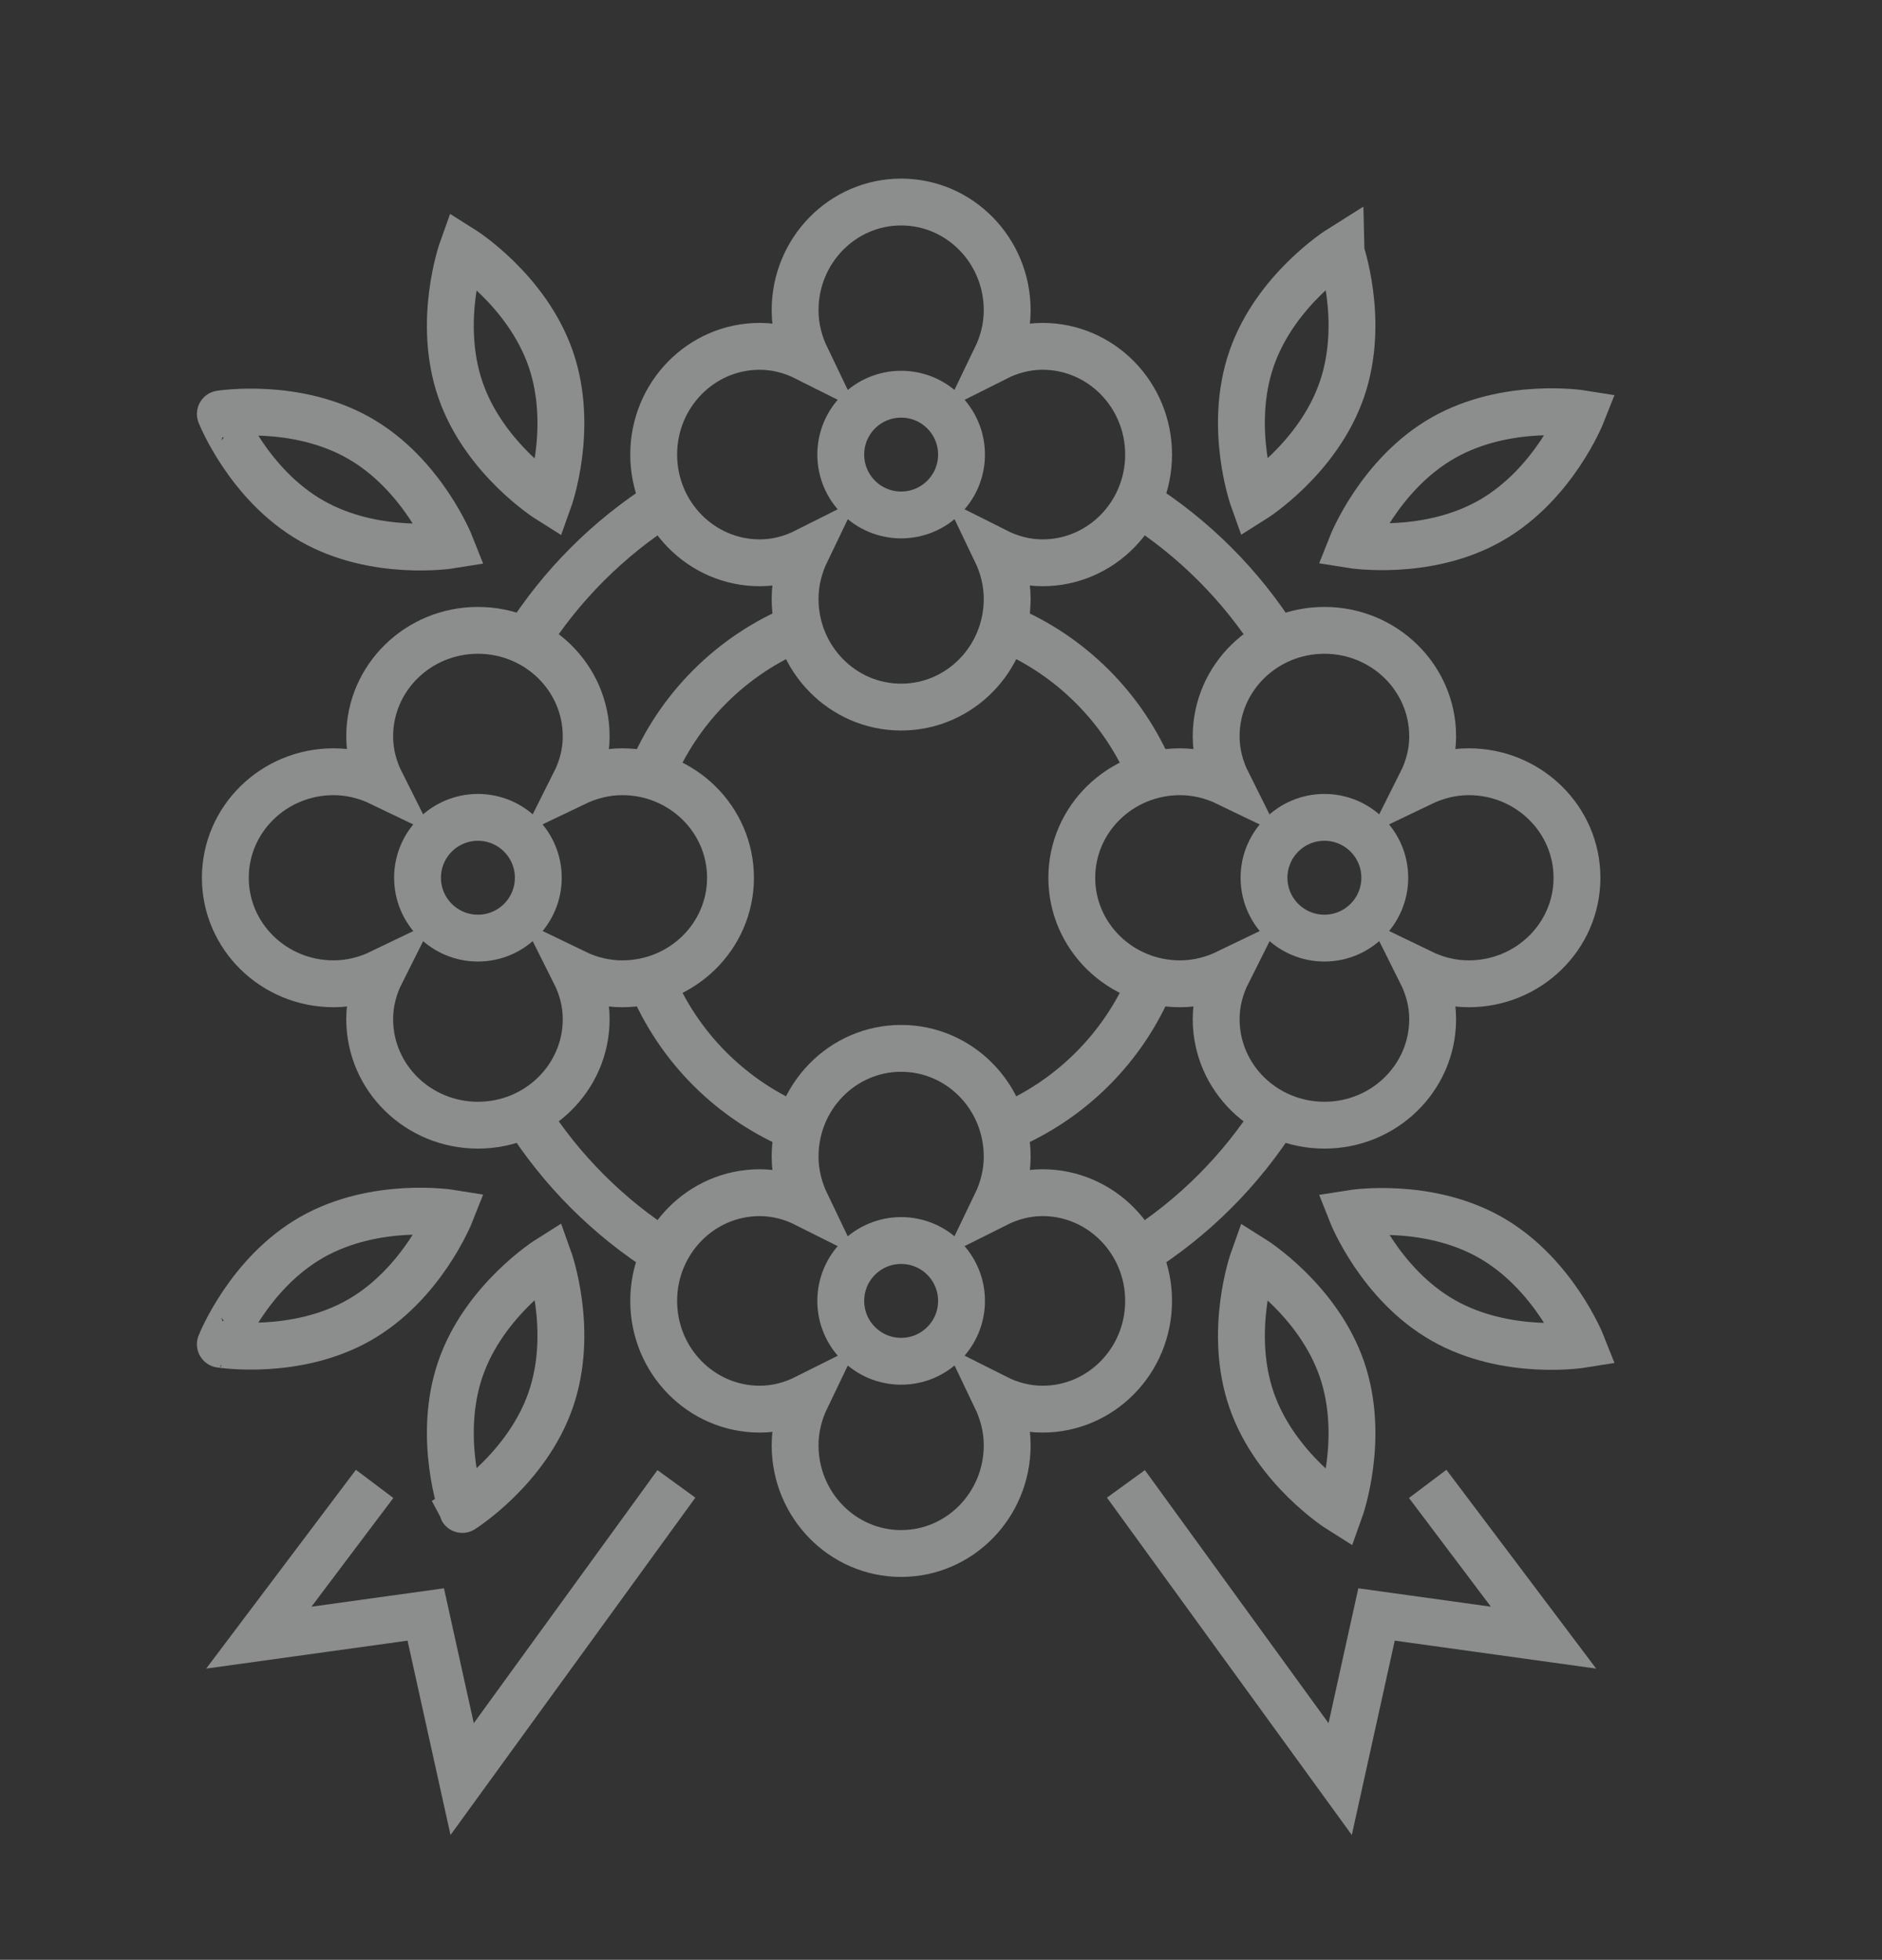 <?xml version="1.0" encoding="utf-8"?>
<!-- Generator: Adobe Illustrator 16.0.0, SVG Export Plug-In . SVG Version: 6.00 Build 0)  -->
<!DOCTYPE svg PUBLIC "-//W3C//DTD SVG 1.1//EN" "http://www.w3.org/Graphics/SVG/1.1/DTD/svg11.dtd">
<svg version="1.1" id="Calque_1" xmlns="http://www.w3.org/2000/svg" xmlns:xlink="http://www.w3.org/1999/xlink" x="0px" y="0px"
	 width="60.25px" height="62.75px" viewBox="0 0 60.25 62.75" enable-background="new 0 0 60.25 62.75" xml:space="preserve">
<rect x="0" y="0" width="60.25" height="62.75" fill="#333333" stroke="none"/>
<g>
	<path fill="#FFFFFF" stroke="#FFFFFF" stroke-width="0.25" stroke-miterlimit="10" d="M99.858,123.746h-1.274l1.435-6.811
		l-0.014-0.002c0.249-0.311,0.403-0.701,0.403-1.127v-2.113l-0.05-0.09c-0.063-0.107-1.55-2.706-2.357-3.855
		c-0.844-1.204-2.052-2.586-3.873-2.586c0,0,0,0-0.001,0l-0.473-0.024v-5.486c0-1.672-1.359-3.03-3.029-3.03H89.5
		c1.264-0.359,2.226-1.479,2.325-2.841l0.121-1.645c0-1.822-1.483-3.305-3.306-3.305h-0.059c-1.822,0-3.306,1.482-3.304,3.333
		l0.119,1.616c0.1,1.362,1.062,2.481,2.323,2.841h-1.123c-1.671,0-3.03,1.358-3.03,3.03v4.963l-1.396-0.071v-2.597
		c0-1.67-1.359-3.029-3.029-3.029h-1.125c1.264-0.358,2.226-1.476,2.326-2.841l0.119-1.645c0-1.822-1.482-3.305-3.305-3.305h-0.06
		c-1.821,0-3.305,1.482-3.303,3.333l0.119,1.616c0.1,1.365,1.063,2.482,2.324,2.841h-1.124c-1.671,0-3.03,1.359-3.03,3.029v2.074
		l-1.395-0.073v-4.296c0-1.672-1.359-3.03-3.03-3.03h-1.124c1.263-0.359,2.225-1.479,2.325-2.841l0.119-1.645
		c0-1.822-1.481-3.305-3.305-3.305h-0.058c-1.823,0-3.306,1.482-3.306,3.333l0.119,1.616c0.102,1.362,1.062,2.481,2.326,2.841
		h-1.126c-1.669,0-3.028,1.358-3.028,3.03v3.774l-0.971-0.051c-1.718,0-3.261,1.044-3.935,2.659l-2.367,5.685v2.088
		c0,0.434,0.16,0.83,0.418,1.143l-0.022,0.006l1.787,6.791h-1.25c-0.514,0-0.933,0.418-0.933,0.934v4.641
		c0,0.514,0.419,0.932,0.933,0.932h45.595c0.513,0,0.933-0.418,0.933-0.932v-4.641C100.791,124.164,100.371,123.746,99.858,123.746z
		 M86.159,95.725l-0.116-1.589c0-1.399,1.139-2.539,2.539-2.539h0.059c1.4,0,2.539,1.14,2.54,2.511l-0.119,1.617
		c-0.093,1.263-1.157,2.252-2.425,2.252h-0.053C87.319,97.977,86.254,96.987,86.159,95.725z M74.678,98.02l-0.117-1.588
		c0-1.4,1.139-2.539,2.538-2.539h0.06c1.4,0,2.539,1.139,2.541,2.512L79.58,98.02c-0.094,1.264-1.158,2.255-2.424,2.255h-0.054
		C75.837,100.274,74.771,99.283,74.678,98.02z M63.196,95.725l-0.118-1.589c0-1.399,1.139-2.539,2.54-2.539h0.058
		c1.4,0,2.54,1.14,2.541,2.511l-0.119,1.617c-0.094,1.263-1.157,2.252-2.425,2.252H65.62C64.354,97.977,63.289,96.987,63.196,95.725
		z M64.02,123.746l-0.471-6.125h35.042c0.18,0,0.352-0.033,0.519-0.084l-1.309,6.209H64.02z M62.863,114.178H62.9l-0.037,0.002
		V114.178z M63.319,114.178c0.181,0.979,1.038,1.723,2.067,1.723c1.03,0,1.888-0.744,2.07-1.723h0.455
		c0.18,0.979,1.039,1.723,2.068,1.723c1.03,0,1.889-0.744,2.069-1.723h0.455c0.182,0.979,1.038,1.723,2.068,1.723
		c1.031,0,1.889-0.744,2.068-1.723h0.457c0.18,0.979,1.037,1.723,2.066,1.723c1.031,0,1.89-0.744,2.069-1.723h0.457
		c0.18,0.979,1.038,1.723,2.068,1.723s1.888-0.744,2.068-1.723h0.455c0.182,0.979,1.04,1.723,2.069,1.723
		c1.028,0,1.887-0.744,2.067-1.723h0.457c0.181,0.979,1.038,1.723,2.067,1.723c1.03,0,1.889-0.744,2.069-1.723h0.455
		c0.182,0.979,1.04,1.723,2.069,1.723c1.03,0,1.888-0.744,2.069-1.723h0.035v1.629c0,0.578-0.471,1.051-1.052,1.051H63.49
		l-0.205-2.68H63.319z M64.111,114.178h2.554c-0.166,0.553-0.672,0.957-1.278,0.957C64.783,115.135,64.277,114.73,64.111,114.178z
		 M68.703,114.178h2.556c-0.168,0.553-0.673,0.957-1.278,0.957C69.376,115.135,68.87,114.73,68.703,114.178z M73.296,114.178h2.555
		c-0.167,0.553-0.673,0.957-1.277,0.957C73.968,115.135,73.462,114.73,73.296,114.178z M77.89,114.178h2.554
		c-0.165,0.553-0.672,0.957-1.278,0.957C78.562,115.135,78.056,114.73,77.89,114.178z M82.481,114.178h2.555
		c-0.166,0.553-0.671,0.957-1.276,0.957S82.648,114.73,82.481,114.178z M87.075,114.178h2.554c-0.165,0.553-0.673,0.957-1.276,0.957
		C87.747,115.135,87.241,114.73,87.075,114.178z M91.668,114.178h2.555c-0.166,0.553-0.673,0.957-1.278,0.957
		C92.341,115.135,91.834,114.73,91.668,114.178z M96.261,114.178h2.555c-0.167,0.553-0.673,0.957-1.277,0.957
		S96.427,114.73,96.261,114.178z M97.375,110.188c0.562,0.801,1.494,2.377,1.986,3.225H63.391l1.745-6.986l28.972,1.5
		C95.271,107.926,96.277,108.624,97.375,110.188z M84.333,101.651c0-1.25,1.017-2.265,2.265-2.265h4.027
		c1.249,0,2.263,1.015,2.263,2.265v5.446l-1.283-0.066v-4.335h-0.764v4.296l-4.594-0.238v-4.058H85.48v4.018l-1.147-0.06V101.651z
		 M72.852,103.946c0-1.248,1.015-2.264,2.264-2.264h4.027c1.248,0,2.263,1.016,2.263,2.264v2.557l-1.282-0.066v-1.443h-0.766v1.404
		l-4.592-0.238v-1.166h-0.767v1.126l-1.147-0.059V103.946z M61.368,101.651c0-1.25,1.016-2.265,2.264-2.265h4.028
		c1.248,0,2.264,1.015,2.264,2.265v4.257l-1.282-0.066v-3.146h-0.766v3.106l-4.595-0.238v-2.868h-0.764v2.828l-1.149-0.059V101.651z
		 M56.404,108.329c0.554-1.331,1.82-2.188,3.208-2.188l4.745,0.245l-1.756,7.026h-8.313L56.404,108.329z M62.07,114.178
		c-0.164,0.553-0.671,0.957-1.275,0.957c-0.605,0-1.112-0.404-1.277-0.957H62.07z M57.479,114.178
		c-0.165,0.553-0.671,0.957-1.276,0.957s-1.111-0.404-1.278-0.957H57.479z M54.098,114.178h0.036
		c0.18,0.979,1.038,1.723,2.068,1.723c1.029,0,1.888-0.744,2.067-1.723h0.456c0.182,0.979,1.04,1.723,2.069,1.723
		c0.748,0,1.403-0.393,1.777-0.984l0.149,1.941h-7.573c-0.58,0-1.051-0.473-1.051-1.051V114.178z M54.676,117.553
		c0.151,0.041,0.308,0.068,0.473,0.068h7.634l0.47,6.125h-6.946L54.676,117.553z M100.025,129.32c0,0.092-0.076,0.168-0.167,0.168
		H54.264c-0.091,0-0.166-0.076-0.166-0.168v-4.641c0-0.092,0.075-0.168,0.166-0.168h1.452h42.707h1.436
		c0.091,0,0.167,0.076,0.167,0.168V129.32z"/>
	<path fill="#FFFFFF" stroke="#FFFFFF" stroke-width="0.25" stroke-miterlimit="10" d="M74.191,119.152
		c-0.738,0-1.34,0.604-1.34,1.342c0,0.246,0.07,0.473,0.188,0.672c-0.575,0.408-1.498,0.666-2.483,0.666
		c-0.987,0-1.909-0.26-2.485-0.666c0.115-0.199,0.188-0.426,0.188-0.672c0-0.738-0.601-1.342-1.34-1.342
		c-0.738,0-1.34,0.604-1.34,1.342c0,0.736,0.602,1.338,1.34,1.338c0.21,0,0.404-0.053,0.582-0.137
		c0.706,0.564,1.816,0.904,3.056,0.904c1.237,0,2.348-0.34,3.055-0.904c0.178,0.084,0.371,0.137,0.581,0.137
		c0.738,0,1.338-0.602,1.338-1.338C75.529,119.756,74.93,119.152,74.191,119.152z M66.346,120.494c0-0.316,0.256-0.576,0.572-0.576
		c0.317,0,0.574,0.26,0.574,0.576c0,0.314-0.257,0.572-0.574,0.572C66.602,121.066,66.346,120.809,66.346,120.494z M74.191,121.066
		c-0.317,0-0.575-0.258-0.575-0.572c0-0.316,0.258-0.576,0.575-0.576c0.315,0,0.574,0.26,0.574,0.576
		C74.766,120.809,74.507,121.066,74.191,121.066z"/>
	<path fill="#FFFFFF" stroke="#FFFFFF" stroke-width="0.25" stroke-miterlimit="10" d="M95.624,119.152
		c-0.738,0-1.339,0.604-1.339,1.342c0,0.246,0.07,0.473,0.188,0.672c-0.576,0.408-1.498,0.666-2.485,0.666
		c-0.986,0-1.91-0.26-2.484-0.666c0.115-0.199,0.188-0.426,0.188-0.672c0-0.738-0.601-1.342-1.339-1.342s-1.341,0.604-1.341,1.342
		c0,0.736,0.603,1.338,1.341,1.338c0.208,0,0.403-0.053,0.581-0.137c0.706,0.564,1.816,0.904,3.055,0.904s2.35-0.34,3.056-0.904
		c0.176,0.084,0.372,0.137,0.58,0.137c0.739,0,1.34-0.602,1.34-1.338C96.964,119.756,96.363,119.152,95.624,119.152z
		 M87.778,120.494c0-0.316,0.258-0.576,0.574-0.576c0.317,0,0.574,0.26,0.574,0.576c0,0.314-0.257,0.572-0.574,0.572
		C88.036,121.066,87.778,120.809,87.778,120.494z M95.624,121.066c-0.316,0-0.572-0.258-0.572-0.572
		c0-0.316,0.256-0.576,0.572-0.576c0.317,0,0.574,0.26,0.574,0.576C96.198,120.809,95.941,121.066,95.624,121.066z"/>
</g>
<g>
	<g>
		<path fill="#FFFFFF" d="M27.499,89.801l-2.847-1.132c-0.125-0.05-0.266-0.047-0.39,0.005c-0.123,0.053-0.221,0.154-0.271,0.278
			l-2.464,6.195c-0.049,0.125-0.047,0.266,0.007,0.389c0.053,0.124,0.151,0.221,0.278,0.271l2.847,1.132
			c0.061,0.024,0.123,0.037,0.187,0.037c0.202,0,0.393-0.123,0.473-0.32c0.104-0.262-0.024-0.557-0.285-0.661l-2.374-0.943
			l2.09-5.25l2.372,0.944c0.261,0.104,0.558-0.023,0.66-0.285C27.886,90.199,27.759,89.904,27.499,89.801z"/>
	</g>
	<g>
		<path fill="#FFFFFF" d="M26.849,126.996l-2.529,0.373l-0.824-5.59l2.528-0.373c0.277-0.039,0.471-0.299,0.429-0.576
			c-0.041-0.277-0.304-0.471-0.577-0.43l-3.029,0.447c-0.133,0.02-0.253,0.09-0.334,0.199c-0.08,0.107-0.115,0.244-0.094,0.379
			l0.971,6.594c0.036,0.252,0.254,0.434,0.501,0.434c0.025,0,0.05-0.002,0.074-0.006l3.03-0.445c0.278-0.041,0.47-0.301,0.429-0.578
			C27.383,127.148,27.123,126.953,26.849,126.996z"/>
	</g>
	<g>
		<path fill="#FFFFFF" d="M41.603,86.012c-0.077-0.193-0.265-0.318-0.472-0.318H29.316c-0.208,0-0.394,0.125-0.472,0.318
			l-5.955,14.877c-0.032,0.084-0.044,0.175-0.03,0.264l4.443,29.83c0.037,0.25,0.253,0.434,0.504,0.434h14.834
			c0.253,0,0.466-0.184,0.502-0.434l4.445-29.83c0.013-0.089,0.003-0.18-0.032-0.264L41.603,86.012z M42.205,130.4H28.244
			l-4.358-29.262l5.775-14.431h11.126l5.774,14.431L42.205,130.4z"/>
	</g>
	<g>
		<path fill="#FFFFFF" d="M40.301,87.614c-0.078-0.194-0.267-0.321-0.474-0.321h-9.206c-0.209,0-0.396,0.127-0.473,0.321
			l-5.266,13.371c-0.031,0.081-0.042,0.17-0.028,0.258l3.947,27.778c0.035,0.252,0.25,0.438,0.502,0.438h11.84
			c0.251,0,0.467-0.186,0.502-0.438l3.948-27.778c0.012-0.088,0.001-0.177-0.031-0.258L40.301,87.614z M40.701,128.445H29.746
			l-3.867-27.213l5.089-12.923h8.513l5.089,12.923L40.701,128.445z"/>
	</g>
	<g>
		<path fill="#FFFFFF" d="M46.454,88.952c-0.048-0.124-0.146-0.226-0.271-0.278c-0.123-0.052-0.264-0.055-0.387-0.005l-2.847,1.132
			c-0.26,0.104-0.389,0.398-0.285,0.659c0.104,0.263,0.399,0.39,0.66,0.285l2.374-0.944l2.088,5.25l-2.374,0.943
			c-0.262,0.104-0.389,0.399-0.286,0.661c0.08,0.197,0.271,0.32,0.475,0.32c0.063,0,0.126-0.013,0.188-0.037l2.846-1.132
			c0.26-0.104,0.386-0.4,0.284-0.659L46.454,88.952z"/>
	</g>
	<g>
		<path fill="#FFFFFF" d="M47.601,120.848l-3.029-0.447c-0.276-0.041-0.534,0.152-0.577,0.43c-0.041,0.277,0.152,0.537,0.429,0.576
			l2.527,0.373l-0.823,5.59l-2.526-0.373c-0.275-0.041-0.534,0.152-0.575,0.428c-0.041,0.277,0.149,0.537,0.428,0.578l3.029,0.445
			c0.024,0.004,0.049,0.006,0.074,0.006c0.11,0,0.215-0.035,0.302-0.1c0.11-0.08,0.181-0.201,0.202-0.334l0.97-6.594
			C48.07,121.146,47.88,120.889,47.601,120.848z"/>
	</g>
	<g>
		<path fill="#FFFFFF" d="M41.089,97.554h-3.95v-3.757c0-0.281-0.228-0.508-0.508-0.508h-2.813c-0.281,0-0.509,0.227-0.509,0.508
			v3.757h-3.95c-0.282,0-0.509,0.229-0.509,0.509v3.288c0,0.28,0.227,0.508,0.509,0.508h3.95v13.806
			c0,0.281,0.228,0.508,0.509,0.508h2.813c0.28,0,0.508-0.227,0.508-0.508v-13.806h3.95c0.281,0,0.51-0.228,0.51-0.508v-3.288
			C41.599,97.782,41.37,97.554,41.089,97.554z M40.581,100.844h-3.95c-0.281,0-0.508,0.228-0.508,0.507v13.808h-1.799v-13.808
			c0-0.279-0.228-0.507-0.507-0.507h-3.952v-2.272h3.952c0.279,0,0.507-0.228,0.507-0.509v-3.759h1.799v3.759
			c0,0.281,0.227,0.509,0.508,0.509h3.95V100.844z"/>
	</g>
</g>
<g>
	<g>
		<path fill="#FFFFFF" d="M136.814,99.986c-1.168-0.129-2.88-0.102-4.412,0.75c-0.247,0.137-0.337,0.451-0.199,0.701
			c0.139,0.249,0.451,0.339,0.701,0.199c1.293-0.717,2.779-0.734,3.798-0.626c0.315,0.035,0.554,0.306,0.554,0.628
			c0,0.021-0.013,0.041-0.029,0.054l-0.402,0.259c-0.319,0.207-0.506,0.559-0.497,0.941c0.007,0.381,0.21,0.725,0.54,0.918
			c0.017,0.01,0.025,0.025,0.029,0.045c0.005,0.029-0.013,0.047-0.02,0.053l-0.701,0.701c-0.133,0.133-0.3,0.225-0.482,0.27
			c-1.025,0.242-1.707,1.252-1.549,2.297l0.039,0.266c0.014,0.084-0.031,0.135-0.061,0.158c-0.029,0.025-0.09,0.059-0.17,0.031
			l-1-0.373c-0.384-0.143-0.814-0.113-1.178,0.082c-0.363,0.197-0.624,0.537-0.719,0.936c-0.295,1.266-0.077,2.215,0.156,2.787
			c0.053,0.129,0.041,0.277-0.027,0.41c-0.074,0.141-0.203,0.236-0.361,0.266c-0.156,0.029-0.311-0.016-0.429-0.119l-0.472-0.416
			c-0.15-0.133-0.367-0.168-0.553-0.082c-0.184,0.082-0.304,0.268-0.304,0.469v1.508c0,0.297-0.239,0.537-0.534,0.537
			c-0.229,0-0.432-0.143-0.504-0.354c-2.885-8.314,0.486-9.883,0.554-9.91c0.261-0.105,0.39-0.402,0.288-0.666
			c-0.105-0.266-0.404-0.399-0.668-0.295c-0.182,0.07-4.404,1.83-1.148,11.209c0.219,0.627,0.81,1.045,1.479,1.045
			c0.863,0,1.566-0.701,1.566-1.566v-0.455c0.283,0.127,0.598,0.168,0.912,0.111c0.469-0.088,0.865-0.377,1.086-0.799
			c0.213-0.404,0.239-0.871,0.072-1.281c-0.146-0.357-0.354-1.111-0.107-2.162c0.035-0.152,0.141-0.229,0.202-0.262
			c0.06-0.035,0.185-0.08,0.329-0.023l1.001,0.369c0.403,0.15,0.844,0.078,1.181-0.193c0.334-0.271,0.496-0.689,0.43-1.115
			l-0.039-0.266c-0.079-0.518,0.258-1.018,0.768-1.139c0.369-0.088,0.705-0.277,0.974-0.543l0.702-0.703
			c0.241-0.24,0.353-0.574,0.311-0.91c-0.045-0.34-0.238-0.633-0.529-0.805c-0.01-0.004-0.031-0.018-0.031-0.053
			s0.02-0.047,0.026-0.055l0.401-0.256c0.313-0.203,0.5-0.545,0.5-0.92C138.287,100.788,137.653,100.078,136.814,99.986z"/>
	</g>
	<g>
		<path fill="#FFFFFF" d="M126.725,111.963l-1.416,0.543c-0.336,0.133-0.578,0.432-0.629,0.789c-0.05,0.342,0.082,0.688,0.348,0.908
			l-0.372,0.377c-0.317,0.322-0.821,0.381-1.204,0.135c-0.241-0.154-0.398-0.406-0.434-0.691l-0.055-0.459
			c-0.098-0.783-0.336-1.514-0.711-2.164c-0.425-0.736-0.961-1.861-1.109-3.037c-0.041-0.309,0.064-0.613,0.285-0.84
			c0.228-0.23,0.542-0.344,0.861-0.309l1.475,0.162c0.584,0.063,1.139-0.297,1.315-0.861c0.116-0.369,0.05-0.775-0.175-1.09
			l-1.383-1.926c-0.167-0.23-0.486-0.283-0.721-0.117c-0.232,0.166-0.284,0.488-0.117,0.719l1.381,1.926
			c0.037,0.053,0.049,0.119,0.029,0.18c-0.029,0.096-0.121,0.154-0.218,0.143l-1.475-0.158c-0.638-0.07-1.259,0.15-1.71,0.609
			c-0.444,0.451-0.652,1.068-0.572,1.691c0.168,1.344,0.768,2.604,1.24,3.424c0.306,0.529,0.501,1.127,0.578,1.773l0.057,0.461
			c0.072,0.588,0.398,1.111,0.9,1.434c0.328,0.211,0.701,0.313,1.072,0.313c0.523,0,1.043-0.201,1.424-0.594l0.398-0.406
			c0.201-0.203,0.305-0.482,0.285-0.766c-0.019-0.264-0.143-0.51-0.34-0.682l1.363-0.523c0.266-0.104,0.397-0.402,0.295-0.668
			S126.992,111.859,126.725,111.963z"/>
	</g>
	<g>
		<path fill="#FFFFFF" d="M131.129,98.782c-0.316-0.212-0.715-0.249-1.065-0.103c-0.048,0.018-0.103,0-0.128-0.045
			c-0.022-0.038-0.049-0.072-0.077-0.104l-0.353-0.371c-0.241-0.252-0.59-0.365-0.934-0.301c-0.344,0.063-0.63,0.296-0.76,0.619
			c-0.014,0.031-0.038,0.046-0.057,0.055c-0.017,0.007-0.045,0.012-0.076-0.002c-0.409-0.178-0.865-0.125-1.225,0.139
			c-0.325,0.238-0.508,0.611-0.504,1.01c-0.111,0.313-0.436,0.52-0.77,0.482l-1.036-0.112c-1.038-0.11-2.028,0.339-2.595,1.173
			c-1.77,2.615-0.005,5.592,0.072,5.719c0.095,0.158,0.266,0.246,0.441,0.246c0.09,0,0.18-0.025,0.265-0.074
			c0.244-0.148,0.322-0.463,0.175-0.707c-0.014-0.025-1.494-2.543-0.098-4.604c0.348-0.517,0.973-0.798,1.63-0.724l1.038,0.109
			c0.863,0.098,1.682-0.474,1.896-1.317c0.016-0.061,0.021-0.122,0.013-0.183c-0.01-0.103,0.048-0.159,0.082-0.187
			c0.036-0.025,0.11-0.063,0.205-0.022c0.279,0.122,0.591,0.124,0.874,0.01c0.281-0.115,0.502-0.335,0.615-0.616l0.314,0.329
			c0.295,0.457,0.879,0.642,1.387,0.43c0.042-0.018,0.077-0.004,0.094,0.01c0.022,0.014,0.048,0.039,0.048,0.085v1.347
			c0,0.285,0.231,0.516,0.517,0.516s0.514-0.23,0.514-0.516v-1.347C131.633,99.346,131.445,98.994,131.129,98.782z"/>
	</g>
	<g>
		<path fill="#FFFFFF" d="M140.521,100.157c-0.173-0.03-0.322-0.132-0.416-0.278c-0.099-0.148-0.125-0.326-0.081-0.498l0.198-0.773
			c0.091-0.354-0.033-0.719-0.323-0.947c-0.287-0.229-0.669-0.264-0.995-0.094l-0.953,0.496c-0.066,0.035-0.121,0.013-0.153-0.012
			c-0.035-0.025-0.072-0.072-0.061-0.146l0.046-0.267c0.078-0.454-0.107-0.902-0.489-1.168c-0.38-0.265-0.864-0.284-1.3-0.058
			l-0.607-0.714c-0.234-0.275-0.592-0.4-0.946-0.332c-0.333,0.063-0.611,0.295-0.738,0.609l-0.372-0.354
			c-0.711-0.67-1.807-0.748-2.605-0.188c-0.599,0.42-0.934,1.133-0.871,1.864c0.033,0.401,0.029,0.747-0.01,1.062l-0.093,0.729
			c-0.037,0.283,0.163,0.541,0.446,0.578c0.285,0.037,0.541-0.164,0.577-0.447l0.093-0.729c0.047-0.389,0.055-0.806,0.013-1.279
			c-0.03-0.365,0.138-0.722,0.438-0.932c0.399-0.283,0.948-0.242,1.303,0.094l0.414,0.389c0.248,0.233,0.595,0.323,0.924,0.241
			c0.311-0.077,0.563-0.297,0.682-0.591l0.566,0.666c0.334,0.393,0.896,0.488,1.338,0.23c0.068-0.037,0.125-0.018,0.16,0.006
			c0.037,0.027,0.074,0.073,0.061,0.15l-0.046,0.265c-0.075,0.444,0.104,0.888,0.469,1.152c0.366,0.265,0.843,0.303,1.241,0.093
			l0.729-0.38l-0.133,0.53c-0.114,0.445-0.037,0.923,0.21,1.309c0.25,0.387,0.651,0.655,1.104,0.736
			c0.338,0.061,0.583,0.354,0.583,0.697c0,0.284,0.229,0.516,0.515,0.516c0.286,0,0.516-0.231,0.516-0.516
			C141.953,101.025,141.352,100.307,140.521,100.157z"/>
	</g>
	<g>
		<path fill="#FFFFFF" d="M143.896,102.568c-1.859-1.215-4.517-1.208-4.635-1.215c-0.285,0-0.516,0.232-0.516,0.516
			c0.004,0.285,0.232,0.516,0.517,0.516c0.001,0,0.002,0,0.002,0h0.001c0.059,0,2.478,0.01,4.066,1.049
			c0.106,0.066,0.119,0.176,0.119,0.234c-0.002,0.115-0.059,0.217-0.153,0.279c-0.204,0.125-0.294,0.377-0.218,0.604l0.179,0.518
			l0.486-0.166l-0.544,0.219c-0.454-0.137-0.904-0.215-1.355-0.205c-0.369,0.002-0.714,0.186-0.921,0.492
			c-0.122,0.184-0.187,0.398-0.187,0.613c-0.767-0.588-1.803-1.291-3.078-1.928c-0.254-0.127-0.563-0.025-0.691,0.23
			c-0.127,0.254-0.025,0.564,0.23,0.691c2.69,1.346,4.295,3.031,4.311,3.049c0.1,0.105,0.238,0.162,0.375,0.162
			c0.096,0,0.193-0.027,0.278-0.082c0.208-0.133,0.294-0.395,0.202-0.627l-0.592-1.469c-0.003-0.008-0.014-0.033,0.008-0.064
			c0.014-0.016,0.033-0.037,0.069-0.037c0.327-0.008,0.694,0.053,1.049,0.16c0.39,0.121,0.809,0.014,1.091-0.279
			c0.282-0.291,0.376-0.709,0.243-1.094l-0.065-0.195c0.198-0.236,0.313-0.539,0.315-0.859
			C144.488,103.227,144.27,102.811,143.896,102.568z"/>
	</g>
	<g>
		<path fill="#FFFFFF" d="M138.045,109.781c0.316-0.785,0.846-2.748-0.52-4.945c-0.149-0.242-0.469-0.314-0.709-0.164
			c-0.241,0.15-0.316,0.469-0.164,0.711c1.398,2.25,0.372,4.17,0.328,4.25c-0.111,0.197-0.079,0.447,0.078,0.611l1.181,1.225
			l-1.638,0.506l-1.203-1.152c-0.121-0.119-0.294-0.168-0.457-0.135c-1.965,0.393-2.922-0.221-2.953-0.24
			c-0.232-0.162-0.549-0.109-0.715,0.119c-0.167,0.23-0.117,0.553,0.115,0.721c0.049,0.035,1.195,0.842,3.486,0.461l1.23,1.182
			c0.098,0.094,0.228,0.143,0.357,0.143c0.051,0,0.104-0.006,0.152-0.021l2.729-0.848c0.171-0.049,0.3-0.189,0.347-0.361
			c0.046-0.174-0.004-0.359-0.127-0.486L138.045,109.781z"/>
	</g>
	<g>
		<path fill="#FFFFFF" d="M139.607,111.805l-0.232-0.168c-0.229-0.166-0.552-0.117-0.719,0.113c-0.168,0.23-0.117,0.551,0.11,0.721
			l0.235,0.17c1.932,1.398,7.81,5.656,12.099,13.098c0.155,0.268-0.011,0.467-0.066,0.521c-0.055,0.055-0.246,0.213-0.504,0.063
			c-0.063-0.035-0.112-0.088-0.146-0.152c-1.29-2.313-2.101-3.371-3.879-5.373c-0.472-0.533-1.218-0.727-1.917-0.49
			c-0.282,0.096-0.593,0.014-0.811-0.225c-0.496-0.549-1.471-1.023-2.213-1.08c-2.818-0.211-5.137-1.023-6.293-1.688
			c1.278-0.375,3.723,0.238,5.34,0.645c0.787,0.197,1.354,0.342,1.684,0.352c0.228,0.006,0.439-0.143,0.51-0.361
			c0.067-0.223-0.02-0.461-0.213-0.588l-1.777-1.146c-0.055-0.092-0.08-0.199-0.076-0.307c0.018-0.477-0.175-0.932-0.532-1.25
			c-1.272-1.143-2.193-1.895-2.74-2.326c-0.225-0.176-0.547-0.139-0.724,0.086c-0.176,0.223-0.139,0.549,0.087,0.725
			c0.532,0.422,1.436,1.16,2.69,2.285c0.123,0.111,0.193,0.275,0.188,0.439c-0.012,0.303,0.063,0.6,0.215,0.859
			c-1.68-0.404-3.649-0.781-4.939-0.402c-0.402,0.119-0.68,0.453-0.729,0.873c-0.048,0.43,0.165,0.846,0.539,1.055
			c1.282,0.713,3.713,1.555,6.695,1.779c0.486,0.035,1.201,0.385,1.543,0.764c0.477,0.523,1.22,0.715,1.908,0.48
			c0.29-0.096,0.599-0.018,0.794,0.205c1.724,1.939,2.505,2.963,3.749,5.193c0.127,0.223,0.308,0.41,0.526,0.539
			c0.233,0.135,0.488,0.201,0.737,0.201c0.372,0,0.733-0.143,1.015-0.422c0.477-0.473,0.57-1.184,0.234-1.77
			C147.597,117.592,141.582,113.236,139.607,111.805z"/>
	</g>
	<g>
		<path fill="#FFFFFF" d="M158.31,98.674c-0.273-0.053-0.538,0.127-0.596,0.402c-0.059,0.277,0.122,0.547,0.396,0.607
			c0.03,0.009,3.102,0.785,1.964,8.24c-0.024,0.158-0.155,0.289-0.316,0.318c-0.211,0.041-0.414-0.102-0.452-0.313l-0.235-1.279
			c-0.037-0.199-0.188-0.359-0.387-0.408c-0.196-0.049-0.403,0.023-0.528,0.184l-0.333,0.424c-0.099,0.123-0.224,0.143-0.29,0.143
			c-0.069,0-0.194-0.02-0.292-0.143c-0.066-0.084-0.092-0.188-0.075-0.283c0.111-0.533,0.149-1.391-0.307-2.432
			c-0.148-0.344-0.442-0.605-0.799-0.721c-0.358-0.115-0.748-0.07-1.069,0.121l-0.791,0.471c-0.008,0.004-0.038,0.023-0.076,0.002
			c-0.04-0.023-0.04-0.057-0.04-0.066l-0.01-0.232c-0.03-0.945-0.794-1.723-1.739-1.773c-0.149-0.009-0.293-0.057-0.415-0.142
			l-0.702-0.458c0.268-0.23,0.393-0.576,0.335-0.928c-0.056-0.348-0.284-0.638-0.611-0.775l-0.37-0.143
			c-0.044-0.238,0.093-0.469,0.32-0.536c0.836-0.252,2.085-0.467,3.276-0.065c0.274,0.092,0.563-0.055,0.653-0.324
			c0.09-0.27-0.055-0.562-0.324-0.653c-1.447-0.487-2.92-0.24-3.901,0.054c-0.732,0.219-1.178,0.957-1.039,1.711
			c0.063,0.342,0.29,0.623,0.611,0.756l0.373,0.127c-0.237,0.205-0.365,0.506-0.347,0.821c0.016,0.315,0.176,0.601,0.436,0.781
			l0.705,0.483c0.28,0.191,0.606,0.303,0.947,0.322c0.414,0.02,0.747,0.361,0.761,0.775l0.008,0.232
			c0.013,0.396,0.229,0.748,0.577,0.938c0.35,0.191,0.759,0.184,1.103-0.021l0.787-0.471c0.093-0.055,0.183-0.037,0.228-0.023
			c0.046,0.014,0.126,0.053,0.171,0.152c0.363,0.834,0.307,1.49,0.243,1.805c-0.084,0.396,0.015,0.809,0.271,1.135
			c0.423,0.539,1.233,0.678,1.809,0.346l0.051,0.281c0.069,0.375,0.279,0.699,0.593,0.914c0.24,0.166,0.519,0.25,0.803,0.25
			c0.087,0,0.176-0.006,0.261-0.023c0.598-0.109,1.058-0.582,1.147-1.176C162.396,99.551,158.477,98.704,158.31,98.674z"/>
	</g>
	<g>
		<path fill="#FFFFFF" d="M165.394,101.232c-0.47-0.328-1.058-0.422-1.607-0.258l-1.225,0.365c-0.048,0.016-0.102-0.007-0.124-0.052
			c-0.017-0.028-0.017-0.063-0.001-0.095l0.869-1.848c0.122-0.258,0.013-0.566-0.247-0.688c-0.257-0.121-0.563-0.011-0.685,0.246
			l-0.871,1.849c-0.151,0.321-0.144,0.702,0.021,1.017c0.254,0.481,0.815,0.715,1.335,0.559l1.226-0.366
			c0.244-0.075,0.508-0.03,0.718,0.118c0.204,0.144,0.33,0.365,0.344,0.613c0.057,1.006-0.222,2.035-0.463,2.719
			c-0.221,0.621-0.313,1.283-0.269,1.975l0.025,0.398c0.012,0.227-0.075,0.445-0.238,0.598c-0.261,0.244-0.662,0.273-0.953,0.068
			l-0.313-0.221c0.166-0.24,0.214-0.549,0.117-0.83c-0.108-0.318-0.38-0.555-0.71-0.617l-1.288-0.24
			c-0.277-0.051-0.548,0.131-0.601,0.41c-0.055,0.281,0.131,0.551,0.412,0.604l1.127,0.209c-0.107,0.178-0.152,0.383-0.129,0.592
			c0.029,0.266,0.172,0.504,0.389,0.656l0.403,0.281c0.307,0.219,0.667,0.324,1.025,0.324c0.44,0,0.885-0.162,1.226-0.482
			c0.388-0.363,0.592-0.879,0.56-1.412l-0.024-0.4c-0.032-0.551,0.039-1.078,0.211-1.566c0.273-0.773,0.588-1.945,0.522-3.123
			C166.142,102.071,165.859,101.56,165.394,101.232z"/>
	</g>
	<g>
		<path fill="#FFFFFF" d="M161.352,96.039l-0.864,0.256c-0.247,0.071-0.509-0.031-0.642-0.246c-0.063-0.355-0.29-0.656-0.622-0.815
			c-0.365-0.18-0.788-0.149-1.149,0.074c-0.175-0.274-0.477-0.437-0.802-0.438h-0.002c-0.323,0-0.623,0.162-0.8,0.434l-0.242,0.369
			c-0.025,0.035-0.063,0.085-0.079,0.127c-0.34-0.072-0.697,0.028-0.951,0.272c-0.251,0.245-0.365,0.597-0.3,0.943l0.209,1.142
			c0.053,0.281,0.317,0.469,0.602,0.414c0.28-0.051,0.464-0.32,0.414-0.6l-0.19-1.163c0.494,0.106,0.992-0.155,1.189-0.616
			l0.152-0.232c0.15,0.188,0.36,0.314,0.603,0.365c0.275,0.057,0.559,0.002,0.795-0.155c0.032-0.022,0.066-0.026,0.102-0.007
			c0.037,0.016,0.058,0.047,0.061,0.086c0.005,0.061,0.021,0.123,0.047,0.178c0.331,0.711,1.146,1.083,1.899,0.858l0.863-0.255
			c0.52-0.157,1.064-0.023,1.423,0.34c1.468,1.492,0.634,3.805,0.622,3.846c-0.103,0.266,0.033,0.564,0.298,0.664
			c0.061,0.023,0.122,0.035,0.184,0.035c0.209,0,0.405-0.127,0.48-0.335c0.049-0.118,1.096-2.959-0.847-4.933
			C163.175,96.009,162.233,95.777,161.352,96.039z"/>
	</g>
	<g>
		<path fill="#FFFFFF" d="M156.34,95.543c-0.081-0.253-0.137-0.542-0.17-0.884c-0.064-0.653-0.477-1.229-1.072-1.501
			c-0.797-0.366-1.749-0.119-2.268,0.588l-0.202,0.277c-0.173-0.218-0.438-0.348-0.721-0.352c-0.327-0.004-0.646,0.176-0.814,0.467
			l-0.384,0.666c-0.39-0.123-0.811-0.021-1.1,0.271c-0.303,0.304-0.398,0.741-0.25,1.143l0.081,0.217
			c0.002,0.012,0.011,0.033-0.015,0.061c-0.021,0.025-0.045,0.017-0.057,0.012l-0.884-0.27c-0.329-0.102-0.679-0.004-0.905,0.258
			c-0.227,0.259-0.278,0.617-0.134,0.931l0.287,0.624c0.056,0.121,0.06,0.255,0.008,0.377c-0.05,0.122-0.147,0.215-0.269,0.262
			c-0.713,0.268-1.13,1.006-0.993,1.755c0.048,0.249,0.266,0.422,0.508,0.422c0.031,0,0.063-0.003,0.095-0.008
			c0.28-0.053,0.465-0.319,0.413-0.601c-0.048-0.258,0.096-0.51,0.34-0.603c0.388-0.147,0.705-0.451,0.861-0.836
			c0.159-0.386,0.148-0.821-0.025-1.2l-0.131-0.285l0.524,0.162c0.402,0.123,0.824,0.011,1.111-0.291
			c0.286-0.303,0.376-0.732,0.233-1.124l-0.082-0.219c-0.003-0.011-0.012-0.033,0.014-0.061c0.025-0.024,0.05-0.018,0.06-0.013
			c0.45,0.16,0.946-0.023,1.184-0.437l0.325-0.56c0.158,0.197,0.397,0.318,0.657,0.335c0.324,0.021,0.618-0.122,0.808-0.378
			l0.29-0.394c0.229-0.314,0.651-0.423,1.004-0.261c0.264,0.121,0.447,0.375,0.476,0.665c0.04,0.415,0.111,0.772,0.214,1.095
			l0.191,0.605c0.088,0.271,0.378,0.422,0.65,0.334c0.271-0.087,0.421-0.377,0.335-0.648L156.34,95.543z"/>
	</g>
	<g>
		<path fill="#FFFFFF" d="M150.497,101.59c-0.934,0.705-1.679,1.426-2.229,2.029c-0.049-0.148-0.132-0.281-0.241-0.395
			c-0.24-0.246-0.584-0.355-0.921-0.295c-0.365,0.064-0.728,0.188-1.082,0.365l0.059-0.4c0.035-0.24-0.097-0.469-0.321-0.559
			c-0.099-0.038-0.126-0.131-0.13-0.158c-0.009-0.042-0.009-0.104,0.043-0.154c1.173-1.115,3.23-1.502,3.253-1.505
			c0.279-0.05,0.464-0.319,0.414-0.599c-0.053-0.279-0.316-0.467-0.599-0.416c-0.099,0.018-2.381,0.44-3.778,1.773
			c-0.296,0.282-0.426,0.691-0.346,1.1c0.054,0.275,0.194,0.518,0.396,0.695l-0.02,0.139c-0.056,0.371,0.101,0.736,0.405,0.957
			c0.307,0.219,0.708,0.244,1.044,0.07c0.277-0.145,0.562-0.242,0.842-0.303l-0.271,1.338c-0.048,0.242,0.083,0.486,0.313,0.578
			c0.064,0.027,0.13,0.039,0.192,0.039c0.172,0,0.337-0.086,0.433-0.236c0.015-0.018,1.104-1.686,3.166-3.238
			c0.227-0.173,0.272-0.494,0.101-0.724C151.049,101.463,150.725,101.42,150.497,101.59z"/>
	</g>
	<g>
		<path fill="#FFFFFF" d="M156.294,106.1c-0.029,0.027-0.679,0.645-2.316,0.645c-0.035,0-0.075,0-0.106-0.002
			c-0.167,0-0.322,0.08-0.419,0.215l-0.816,1.133l-1.311-0.156l0.746-1.125c0.124-0.189,0.109-0.439-0.034-0.615
			c-0.048-0.059-1.193-1.498-0.375-3.584c0.104-0.266-0.023-0.565-0.291-0.671c-0.263-0.103-0.565,0.028-0.669,0.293
			c-0.81,2.062-0.087,3.644,0.314,4.298l-1.016,1.535c-0.101,0.148-0.113,0.338-0.039,0.502c0.074,0.162,0.23,0.273,0.406,0.295
			l2.448,0.291c0.021,0.002,0.041,0.002,0.062,0.002c0.165,0,0.319-0.078,0.418-0.215l0.838-1.166
			c1.969-0.041,2.808-0.859,2.898-0.955c0.196-0.205,0.188-0.523-0.011-0.721C156.817,105.898,156.494,105.9,156.294,106.1z"/>
	</g>
	<g>
		<path fill="#FFFFFF" d="M150.211,108.266c-0.778,0.82-3.516,3.834-6.013,8.02c-0.146,0.244-0.065,0.561,0.178,0.709
			c0.084,0.049,0.174,0.07,0.265,0.07c0.176,0,0.346-0.09,0.443-0.25c2.444-4.096,5.117-7.037,5.878-7.84
			c0.193-0.207,0.186-0.535-0.021-0.73C150.734,108.049,150.409,108.057,150.211,108.266z"/>
	</g>
	<g>
		<path fill="#FFFFFF" d="M144.313,120.553c-0.263-0.119-0.567-0.008-0.686,0.252c-0.424,0.91-0.787,1.805-1.072,2.65
			c-0.016,0.047-0.043,0.088-0.08,0.117c-0.152,0.135-0.297,0.061-0.352,0.023c-0.057-0.039-0.182-0.15-0.111-0.35
			c0.328-0.928,0.719-1.875,1.154-2.82c0.121-0.258,0.01-0.564-0.249-0.686c-0.261-0.119-0.565-0.008-0.685,0.252
			c-0.451,0.973-0.852,1.951-1.191,2.91c-0.206,0.578-0.004,1.201,0.5,1.545c0.228,0.158,0.488,0.232,0.746,0.232
			c0.305,0,0.609-0.107,0.861-0.326c0.176-0.15,0.308-0.348,0.382-0.568c0.274-0.811,0.623-1.666,1.032-2.545
			C144.682,120.98,144.571,120.674,144.313,120.553z"/>
	</g>
	<g>
		<path fill="#FFFFFF" d="M154.73,111.533c-1.136-0.123-2.684,0.469-4.021,1.055c0.051-0.211,0.053-0.434,0.002-0.65
			c-0.027-0.117,0.003-0.248,0.077-0.344c0.895-1.154,1.539-1.918,1.925-2.355c0.188-0.215,0.168-0.539-0.048-0.729
			c-0.213-0.188-0.539-0.166-0.729,0.049c-0.394,0.449-1.053,1.23-1.964,2.404c-0.263,0.342-0.36,0.779-0.268,1.201
			c0.016,0.072,0.013,0.146-0.008,0.215l-1.314,1.24c-0.17,0.16-0.212,0.41-0.104,0.617c0.107,0.203,0.336,0.311,0.565,0.262
			c0.272-0.061,0.686-0.242,1.388-0.564c1.224-0.561,3.037-1.387,4.184-1.387c0.016,0,0.034,0,0.052,0
			c-0.893,0.703-2.673,1.691-4.93,2.287c-0.646,0.17-1.398,0.725-1.762,1.311c-0.121,0.193-0.342,0.299-0.587,0.262
			c-0.64-0.092-1.269,0.203-1.603,0.75l-0.123,0.203c-0.144,0.242-0.063,0.561,0.181,0.705c0.083,0.051,0.175,0.074,0.265,0.074
			c0.175,0,0.348-0.09,0.443-0.252l0.117-0.195c0.118-0.193,0.339-0.297,0.591-0.26c0.629,0.09,1.256-0.201,1.605-0.764
			c0.208-0.336,0.75-0.734,1.136-0.838c2.505-0.66,4.444-1.76,5.426-2.566c0.307-0.256,0.431-0.67,0.314-1.055
			C155.431,111.83,155.118,111.572,154.73,111.533z"/>
	</g>
	<g>
		<path fill="#FFFFFF" d="M143.777,85.353c-0.287-0.035-0.539,0.171-0.57,0.454s0.172,0.539,0.455,0.571
			c3.031,0.345,4.708,1.367,4.708,1.944c0,0.813-2.537,1.998-6.517,1.998c-3.979,0-6.516-1.185-6.516-1.998
			c0-0.669,1.94-1.752,5.447-1.965c0.284-0.017,0.502-0.262,0.486-0.547c-0.018-0.284-0.264-0.5-0.549-0.483
			c-3.193,0.194-6.416,1.195-6.416,2.995c0,1.967,3.891,3.027,7.547,3.027c3.659,0,7.549-1.061,7.549-3.027
			C149.402,86.712,146.577,85.672,143.777,85.353z"/>
	</g>
	<g>
		<path fill="#FFFFFF" d="M148.886,87.805c-0.283,0-0.516,0.232-0.516,0.518v4.522c0,0.815-2.537,1.999-6.517,1.999
			c-3.979,0-6.516-1.184-6.516-1.999v-4.522c0-0.285-0.23-0.518-0.514-0.518c-0.287,0-0.518,0.232-0.518,0.518v4.522
			c0,1.969,3.891,3.03,7.547,3.03c3.659,0,7.549-1.062,7.549-3.03v-4.522C149.402,88.037,149.17,87.805,148.886,87.805z"/>
	</g>
	<g>
		<path fill="#FFFFFF" d="M141.854,82.914c-0.285,0-0.516,0.231-0.516,0.517v4.34c0,0.284,0.23,0.517,0.516,0.517
			c0.287,0,0.516-0.232,0.516-0.517v-4.34C142.369,83.146,142.141,82.914,141.854,82.914z"/>
	</g>
	<g>
		<path fill="#FFFFFF" d="M142.248,75.377c-0.203,0.104-0.313,0.332-0.27,0.557c0.02,0.095,0.033,0.188,0.044,0.279
			c0.106,1.01-0.291,2.054-1.067,2.793c-1.827,1.744-2.592,3.376-2.274,4.85c0.452,2.086,2.899,2.963,3.003,3
			c0.006,0.002,0.012,0.004,0.015,0.006c0.098,0.096,0.228,0.15,0.364,0.15c0.046,0,0.092-0.006,0.138-0.018
			c2.252-0.614,3.613-1.723,4.057-3.294c0.989-3.536-3.218-8.03-3.396-8.22C142.702,75.314,142.455,75.271,142.248,75.377z
			 M145.263,83.423c-0.324,1.151-1.375,1.997-3.124,2.517c-0.036-0.023-0.072-0.043-0.113-0.057
			c-0.021-0.007-2.006-0.719-2.336-2.246c-0.237-1.098,0.428-2.404,1.979-3.883c0.712-0.682,1.179-1.564,1.338-2.492
			C144.129,78.715,145.839,81.366,145.263,83.423z"/>
	</g>
</g>
<g>
	<g>
		<path fill="#FFFFFF" d="M162.201-20.745c-0.27-0.143-0.603-0.04-0.746,0.229l-1.348,2.541c-0.144,0.27-0.04,0.604,0.229,0.747
			c0.081,0.043,0.17,0.064,0.258,0.064c0.196,0,0.389-0.106,0.487-0.293l1.349-2.542C162.572-20.268,162.471-20.602,162.201-20.745z
			"/>
	</g>
	<g>
		<path fill="#FFFFFF" d="M160.595-18.268c-0.305,0-0.552,0.247-0.552,0.552v8.784c0,0.305,0.247,0.552,0.552,0.552
			s0.552-0.247,0.552-0.552v-8.784C161.146-18.021,160.899-18.268,160.595-18.268z"/>
	</g>
	<g>
		<path fill="#FFFFFF" d="M162.693-9.483h-2.099c-0.305,0-0.552,0.248-0.552,0.552c0,0.305,0.247,0.552,0.552,0.552h1.547v1.299
			h-25.007c-0.305,0-0.552,0.247-0.552,0.552c0,0.305,0.247,0.551,0.552,0.551h25.559c0.307,0,0.554-0.246,0.554-0.551v-2.404
			C163.247-9.236,163-9.483,162.693-9.483z"/>
	</g>
	<g>
		<path fill="#FFFFFF" d="M161.943-7.08c-0.307,0-0.552,0.247-0.552,0.552v1.961c0,0.305,0.245,0.553,0.552,0.553
			c0.304,0,0.551-0.248,0.551-0.553v-1.961C162.494-6.833,162.247-7.08,161.943-7.08z"/>
	</g>
	<g>
		<path fill="#FFFFFF" d="M160.595-5.118c-0.305,0-0.552,0.246-0.552,0.551v0.652c0,0.385-0.289,0.706-0.671,0.747l-1.171,0.126
			c-0.441,0.047-0.886,0.02-1.32-0.08l-1.229-0.283c-0.144-0.031-0.24-0.155-0.24-0.301c0-0.171,0.139-0.309,0.309-0.309h2.277
			c0.304,0,0.552-0.248,0.552-0.553s-0.248-0.551-0.552-0.551h-2.277c-0.779,0-1.412,0.633-1.412,1.412
			c0,0.662,0.45,1.229,1.097,1.377l1.229,0.283c0.378,0.086,0.76,0.129,1.141,0.129c0.182,0,0.362-0.01,0.543-0.027l1.172-0.127
			c0.944-0.101,1.657-0.895,1.657-1.844v-0.652C161.146-4.872,160.899-5.118,160.595-5.118z"/>
	</g>
	<g>
		<path fill="#FFFFFF" d="M172.345-5.709l-2.065-1.287c-0.258-0.161-0.598-0.083-0.762,0.177c-0.158,0.259-0.081,0.599,0.179,0.76
			l2.065,1.286c0.561,0.351,0.96,0.922,1.093,1.568c0.177,0.844-0.112,1.726-0.755,2.302l-4.058,3.646
			c-0.664,0.596-1.521,0.924-2.412,0.924c-0.978,0-1.929-0.405-2.605-1.111l-5.126-5.348c-0.21-0.221-0.561-0.228-0.779-0.017
			c-0.221,0.211-0.227,0.56-0.018,0.78l5.126,5.348c0.885,0.922,2.125,1.451,3.402,1.451c1.165,0,2.284-0.428,3.149-1.207
			l4.058-3.645c0.933-0.838,1.354-2.121,1.099-3.347C173.741-4.37,173.161-5.202,172.345-5.709z"/>
	</g>
	<g>
		<path fill="#FFFFFF" d="M164.904-7.329h-2.211c-0.305,0-0.552,0.247-0.552,0.552c0,0.306,0.247,0.552,0.552,0.552h2.211
			c0.305,0,0.552-0.246,0.552-0.552C165.456-7.082,165.209-7.329,164.904-7.329z"/>
	</g>
	<g>
		<path fill="#FFFFFF" d="M168.196-2.856l-2.363,1.744c-0.545,0.402-1.366,0.364-1.873-0.092l-2.997-2.695
			c-0.225-0.204-0.573-0.187-0.778,0.04c-0.203,0.228-0.186,0.575,0.042,0.78l2.996,2.695c0.477,0.429,1.09,0.664,1.73,0.664
			c0.549,0,1.094-0.18,1.535-0.506l2.363-1.743c0.245-0.181,0.296-0.526,0.115-0.771C168.785-2.985,168.441-3.037,168.196-2.856z"/>
	</g>
	<g>
		<path fill="#FFFFFF" d="M171.979-0.367c-0.305,0.015-0.539,0.272-0.525,0.576l0.261,5.7c0.044,0.943-0.521,1.806-1.406,2.145
			c-1.359,0.521-3.676,0.755-6.999-1.087c-0.177-0.097-0.296-0.28-0.322-0.491L162.49,2.56c-0.04-0.303-0.313-0.511-0.618-0.479
			c-0.302,0.039-0.516,0.315-0.477,0.617l0.497,3.918c0.07,0.556,0.399,1.048,0.88,1.315c2.169,1.202,3.98,1.599,5.426,1.599
			c1.016,0,1.854-0.197,2.505-0.445c1.33-0.51,2.18-1.807,2.113-3.227l-0.263-5.7C172.541-0.145,172.283-0.383,171.979-0.367z"/>
	</g>
	<g>
		<path fill="#FFFFFF" d="M167.557-13.212c-2.104,0-3.811,1.709-3.811,3.812c0,1.963,1.43,5.718,3.671,5.718
			c2.242,0,3.95-3.812,3.95-5.718C171.367-11.503,169.657-13.212,167.557-13.212z M167.417-4.788c-1.299,0-2.568-2.919-2.568-4.613
			c0-1.493,1.214-2.708,2.708-2.708c1.493,0,2.707,1.215,2.707,2.708C170.264-7.788,168.801-4.788,167.417-4.788z"/>
	</g>
	<g>
		<path fill="#FFFFFF" d="M163.591-16.9c-1.719,0-3.119,1.4-3.119,3.121c0,1.654,1.195,4.157,2.996,4.157
			c0.371,0,0.743-0.106,1.105-0.316c0.265-0.152,0.355-0.49,0.203-0.753c-0.152-0.265-0.492-0.354-0.755-0.202
			c-0.192,0.112-0.38,0.168-0.554,0.168c-1.026,0-1.894-1.875-1.894-3.053c0-1.112,0.905-2.017,2.017-2.017
			c1.112,0,2.02,0.905,2.02,2.017c0,0.296-0.075,0.662-0.21,1.03c-0.104,0.286,0.044,0.603,0.329,0.708
			c0.287,0.103,0.603-0.042,0.708-0.33c0.181-0.494,0.276-0.98,0.276-1.408C166.714-15.5,165.314-16.9,163.591-16.9z"/>
	</g>
	<g>
		<path fill="#FFFFFF" d="M162.693-23.35h-25.559c-0.305,0-0.552,0.247-0.552,0.552v2.541c0,0.305,0.247,0.552,0.552,0.552h25.559
			c0.307,0,0.554-0.247,0.554-0.552v-2.541C163.247-23.104,163-23.35,162.693-23.35z M162.142-20.809h-24.455v-1.438h24.455V-20.809
			z"/>
	</g>
	<g>
		<path fill="#FFFFFF" d="M160.595-18.268h-21.028l-1.191-2.248c-0.144-0.269-0.479-0.372-0.746-0.229
			c-0.269,0.143-0.373,0.477-0.229,0.746l1.348,2.541c0.096,0.18,0.283,0.293,0.487,0.293h21.36c0.305,0,0.552-0.247,0.552-0.552
			S160.899-18.268,160.595-18.268z"/>
	</g>
	<g>
		<path fill="#FFFFFF" d="M160.595-9.483h-20.809v-8.233c0-0.305-0.247-0.552-0.552-0.552c-0.306,0-0.552,0.247-0.552,0.552v8.785
			c0,0.305,0.246,0.552,0.552,0.552h21.36c0.305,0,0.552-0.247,0.552-0.552C161.146-9.236,160.899-9.483,160.595-9.483z"/>
	</g>
	<g>
		<path fill="#FFFFFF" d="M139.234-9.483h-2.1c-0.305,0-0.552,0.248-0.552,0.552v2.404c0,0.305,0.247,0.551,0.552,0.551
			s0.552-0.246,0.552-0.551v-1.852h1.548c0.305,0,0.552-0.247,0.552-0.552C139.786-9.236,139.539-9.483,139.234-9.483z"/>
	</g>
	<g>
		<path fill="#FFFFFF" d="M161.943-5.119h-23.504v-1.409c0-0.305-0.248-0.552-0.552-0.552c-0.305,0-0.552,0.247-0.552,0.552v1.961
			c0,0.305,0.247,0.552,0.552,0.552h24.056c0.304,0,0.551-0.247,0.551-0.552S162.247-5.119,161.943-5.119z"/>
	</g>
	<g>
		<path fill="#FFFFFF" d="M158.435-16.168h-2.901c-0.305,0-0.552,0.247-0.552,0.552c0,0.305,0.247,0.552,0.552,0.552h2.35v3.759
			h-15.936v-3.759h2.349c0.306,0,0.552-0.247,0.552-0.552c0-0.305-0.246-0.552-0.552-0.552h-2.9c-0.305,0-0.552,0.247-0.552,0.552
			v4.862c0,0.305,0.247,0.552,0.552,0.552h17.039c0.305,0,0.552-0.247,0.552-0.552v-4.862
			C158.986-15.921,158.739-16.168,158.435-16.168z"/>
	</g>
	<g>
		<path fill="#FFFFFF" d="M144.107-5.119h-2.277c-0.304,0-0.55,0.247-0.55,0.552s0.246,0.552,0.55,0.552h2.277
			c0.172,0,0.311,0.139,0.311,0.31c0,0.146-0.099,0.27-0.24,0.301l-1.229,0.283c-0.435,0.1-0.878,0.127-1.32,0.08l-1.171-0.126
			c-0.383-0.041-0.672-0.362-0.672-0.747v-0.652c0-0.305-0.247-0.552-0.552-0.552c-0.306,0-0.552,0.247-0.552,0.552v0.652
			c0,0.949,0.712,1.743,1.657,1.844l1.171,0.127c0.181,0.018,0.361,0.027,0.543,0.027c0.384,0,0.766-0.043,1.143-0.129l1.229-0.283
			c0.645-0.148,1.096-0.715,1.096-1.377C145.521-4.485,144.888-5.119,144.107-5.119z"/>
	</g>
	<g>
		<path fill="#FFFFFF" d="M141.93-2.793l-5.123,5.348c-0.679,0.706-1.629,1.111-2.606,1.111c-0.892,0-1.75-0.328-2.414-0.924
			l-4.058-3.646c-0.64-0.575-0.929-1.458-0.755-2.302c0.135-0.646,0.534-1.218,1.095-1.568l2.065-1.286
			c0.258-0.161,0.338-0.501,0.177-0.76c-0.161-0.259-0.501-0.338-0.76-0.177l-2.065,1.287c-0.816,0.508-1.396,1.339-1.593,2.28
			c-0.254,1.228,0.168,2.509,1.099,3.347l4.06,3.645c0.865,0.779,1.984,1.207,3.149,1.207c1.276,0,2.517-0.529,3.401-1.451
			l5.125-5.348c0.212-0.221,0.204-0.569-0.016-0.78C142.49-3.022,142.142-3.014,141.93-2.793z"/>
	</g>
	<g>
		<path fill="#FFFFFF" d="M137.135-7.329h-2.21c-0.306,0-0.553,0.247-0.553,0.552c0,0.306,0.247,0.552,0.553,0.552h2.21
			c0.305,0,0.552-0.246,0.552-0.552C137.687-7.082,137.439-7.329,137.135-7.329z"/>
	</g>
	<g>
		<path fill="#FFFFFF" d="M138.865-3.899l-2.997,2.695c-0.506,0.455-1.323,0.495-1.873,0.09l-2.361-1.742
			c-0.245-0.181-0.59-0.129-0.771,0.117c-0.182,0.244-0.13,0.59,0.115,0.771l2.363,1.743c0.448,0.331,0.979,0.506,1.535,0.506
			c0.64,0,1.254-0.236,1.73-0.664l2.997-2.695c0.225-0.205,0.244-0.553,0.039-0.78C139.44-4.086,139.092-4.104,138.865-3.899z"/>
	</g>
	<g>
		<path fill="#FFFFFF" d="M137.957,2.082c-0.304-0.031-0.578,0.176-0.617,0.479l-0.496,3.916c-0.026,0.211-0.147,0.395-0.322,0.49
			c-3.322,1.843-5.64,1.609-6.999,1.088c-0.885-0.339-1.451-1.201-1.408-2.145l0.263-5.7c0.014-0.304-0.222-0.562-0.526-0.576
			c-0.297-0.015-0.563,0.222-0.576,0.525l-0.262,5.7c-0.065,1.42,0.784,2.717,2.114,3.227c0.652,0.249,1.487,0.445,2.505,0.445
			c1.445,0,3.256-0.396,5.425-1.6c0.481-0.266,0.811-0.758,0.882-1.315l0.496-3.917C138.472,2.397,138.259,2.121,137.957,2.082z"/>
	</g>
	<g>
		<path fill="#FFFFFF" d="M132.274-13.212c-2.104,0-3.813,1.709-3.813,3.812c0,1.906,1.707,5.718,3.949,5.718
			c2.244,0,3.674-3.754,3.674-5.718C136.085-11.503,134.375-13.212,132.274-13.212z M132.411-4.788c-1.383,0-2.846-3-2.846-4.613
			c0-1.493,1.215-2.708,2.709-2.708c1.491,0,2.707,1.215,2.707,2.708C134.981-7.707,133.712-4.788,132.411-4.788z"/>
	</g>
	<g>
		<path fill="#FFFFFF" d="M136.238-16.9c-1.722,0-3.121,1.4-3.121,3.121c0,0.426,0.095,0.914,0.274,1.408
			c0.104,0.286,0.423,0.434,0.707,0.33c0.287-0.104,0.435-0.421,0.329-0.707c-0.136-0.375-0.208-0.732-0.208-1.031
			c0-1.113,0.905-2.018,2.019-2.018c1.11,0,2.017,0.905,2.017,2.018c0,1.178-0.866,3.053-1.894,3.053
			c-0.175,0-0.36-0.056-0.553-0.167c-0.266-0.154-0.603-0.063-0.755,0.201c-0.151,0.264-0.062,0.602,0.201,0.753
			c0.362,0.21,0.734,0.316,1.106,0.316c1.802,0,2.997-2.502,2.997-4.157C139.358-15.5,137.958-16.9,136.238-16.9z"/>
	</g>
</g>
<g>
	<g>
		<path fill="#FFFFFF" d="M114.486,26.391c-9.126,0-10.638,4.359-10.697,4.545c-0.101,0.311,0.07,0.642,0.38,0.748
			c0.063,0.02,0.127,0.03,0.188,0.03c0.249,0,0.48-0.158,0.567-0.405c0.013-0.036,1.391-3.723,9.562-3.723
			c0.331,0,0.598-0.268,0.598-0.597C115.084,26.658,114.817,26.391,114.486,26.391z"/>
	</g>
	<g>
		<path fill="#FFFFFF" d="M98.229,47.879c0.544-5.322,4.206-8.609,5.756-9.775c0.616-0.465,0.971-1.178,0.971-1.958v-2.093
			c0-0.331-0.268-0.598-0.599-0.598c-0.329,0-0.597,0.268-0.597,0.598v2.093c0,0.401-0.182,0.766-0.495,1.003
			c-1.675,1.26-5.633,4.819-6.227,10.609c-0.55,5.373,1.914,11.217,7.323,17.363c0.117,0.133,0.282,0.201,0.448,0.201
			c0.14,0,0.281-0.047,0.395-0.146c0.248-0.219,0.272-0.596,0.054-0.844C100.08,58.443,97.715,52.908,98.229,47.879z"/>
	</g>
	<g>
		<path fill="#FFFFFF" d="M124.881,30.522h-20.789c-1.139,0-2.064,0.926-2.064,2.063c0,1.139,0.926,2.063,2.064,2.063h20.789
			c1.138,0,2.064-0.925,2.064-2.063C126.945,31.448,126.019,30.522,124.881,30.522z M124.881,33.454h-20.789
			c-0.479,0-0.869-0.389-0.869-0.869c0-0.479,0.39-0.869,0.869-0.869h20.789c0.479,0,0.868,0.39,0.868,0.869
			C125.749,33.064,125.359,33.454,124.881,33.454z"/>
	</g>
	<g>
		<path fill="#FFFFFF" d="M114.486,26.391c-0.331,0-0.598,0.267-0.598,0.597c0,0.33,0.267,0.597,0.598,0.597
			c8.133,0,9.535,3.653,9.562,3.723c0.082,0.249,0.314,0.408,0.566,0.408c0.061,0,0.122-0.009,0.184-0.028
			c0.314-0.102,0.486-0.438,0.386-0.752C125.123,30.75,123.612,26.391,114.486,26.391z"/>
	</g>
	<g>
		<path fill="#FFFFFF" d="M125.706,37.148c-0.313-0.237-0.495-0.604-0.495-1.003v-2.093c0-0.331-0.267-0.598-0.597-0.598
			c-0.331,0-0.598,0.268-0.598,0.598v2.093c0,0.779,0.354,1.494,0.971,1.958c1.549,1.166,5.209,4.451,5.755,9.77
			c0.517,5.02-1.839,10.549-6.999,16.424c-0.218,0.248-0.192,0.625,0.056,0.844c0.113,0.1,0.253,0.15,0.395,0.15
			c0.165,0,0.33-0.072,0.448-0.205c5.389-6.137,7.842-11.969,7.291-17.336C131.337,41.965,127.381,38.408,125.706,37.148z"/>
	</g>
	<g>
		<path fill="#FFFFFF" d="M125.08,64.371h-21.188c-1.322,0-2.397,1.074-2.397,2.396c0,1.32,1.075,2.395,2.397,2.395h21.188
			c1.321,0,2.397-1.074,2.397-2.395C127.478,65.445,126.401,64.371,125.08,64.371z M125.08,67.969h-21.188
			c-0.663,0-1.201-0.539-1.201-1.201c0-0.664,0.538-1.201,1.201-1.201h21.188c0.662,0,1.201,0.537,1.201,1.201
			C126.281,67.43,125.742,67.969,125.08,67.969z"/>
	</g>
	<path fill="#FFFFFF" d="M131.115,51.572H97.857c-0.331,0-0.599,0.268-0.599,0.598s0.268,0.598,0.599,0.598h33.258
		c0.331,0,0.599-0.268,0.599-0.598S131.446,51.572,131.115,51.572z"/>
	<path fill="#FFFFFF" d="M131.402,48.242H97.57c-0.329,0-0.597,0.266-0.597,0.598c0,0.33,0.268,0.6,0.597,0.6h33.832
		c0.33,0,0.597-0.27,0.597-0.6C131.999,48.508,131.732,48.242,131.402,48.242z"/>
	<path fill="#FFFFFF" d="M130.854,44.788H98.12c-0.33,0-0.598,0.268-0.598,0.597c0,0.331,0.268,0.598,0.598,0.598h32.733
		c0.329,0,0.597-0.267,0.597-0.598C131.45,45.056,131.183,44.788,130.854,44.788z"/>
	<g>
		<path fill="#FFFFFF" d="M114.486,21.127c-1.722,0-3.121,1.4-3.121,3.122c0,1.72,1.399,3.121,3.121,3.121
			c1.721,0,3.12-1.401,3.12-3.121C117.606,22.527,116.207,21.127,114.486,21.127z M114.486,26.174c-1.063,0-1.927-0.864-1.927-1.925
			c0-1.063,0.864-1.927,1.927-1.927s1.926,0.864,1.926,1.927C116.412,25.31,115.549,26.174,114.486,26.174z"/>
	</g>
	<g>
		<path fill="#FFFFFF" d="M121.148,37.027h-2.932c-0.33,0-0.598,0.268-0.598,0.598s0.268,0.598,0.598,0.598h2.932
			c0.331,0,0.599-0.268,0.599-0.598S121.479,37.027,121.148,37.027z"/>
	</g>
	<g>
		<path fill="#FFFFFF" d="M114.781,37.027h-10.645c-0.2,0.426-0.439,0.822-0.742,1.17c0.042,0.01,0.081,0.025,0.128,0.025h11.259
			c0.331,0,0.598-0.268,0.598-0.598S115.112,37.027,114.781,37.027z"/>
	</g>
</g>
<path opacity="0.7" fill="#B2B3B3" d="M-20.68,89.082c-1.791,0-3.242,1.451-3.242,3.242s1.451,3.243,3.242,3.243
	s3.244-1.452,3.244-3.243S-18.889,89.082-20.68,89.082L-20.68,89.082z M-20.68,87.381c2.73,0,4.943,2.213,4.943,4.943
	s-2.213,4.943-4.943,4.943s-4.943-2.213-4.943-4.943S-23.41,87.381-20.68,87.381L-20.68,87.381z M-52.549,141.967
	c-0.406,0.07-0.828,0.318-1.463,0.703c-0.385-0.416-0.813-1.043-1.48-0.924c-0.828,0.145-0.775,1.109-0.801,1.723
	c-0.809,0.172-2.41,0.434-2.209,1.586c0.109,0.615,0.697,1.027,1.527,0.859l0.697-0.27c0.371,0.684,0.863,1.68,1.836,1.549
	c0.873-0.119,1.092-0.492,1.623-1.115c0.658,0.422,1.033,0.793,1.867,0.646c0.598-0.105,0.918-0.566,0.941-1.027
	c0.02-0.434-0.225-0.867-0.75-1.029l-0.969-0.268c0.141-0.336,0.391-0.779,0.443-1.203C-51.4,142.256-51.977,141.865-52.549,141.967
	L-52.549,141.967z M-46.428,137.285c-0.24-0.096-0.559-0.146-0.961-0.123l-0.68,0.039c-0.129-0.449-0.313-1.488-0.992-1.424
	c-0.555,0.055-0.82,0.867-1.016,1.268c-0.389-0.117-1.035-0.361-1.469-0.318c-0.801,0.076-0.984,1.182-0.592,1.74l0.514,0.729
	c-0.477,0.303-1.064,0.551-1.193,1.111c1.045-0.139,2.057,0.254,2.844,0.988c0.316-0.223,0.707-0.389,1.172-0.473
	c0.225-0.756,0.668-1.307,1.221-1.637c0.352-0.213,0.742-0.336,1.152-0.371c0.148-0.014,0.301-0.016,0.451-0.004
	C-45.676,138.32-45.703,137.582-46.428,137.285L-46.428,137.285z M-28.119,125.625l-1.242,6.285l1.922,0.023l3.986,0.045
	l0.006,13.748h5.273l0.006-13.748l5.916-0.068l-3.301-16.707l1.916-7.542c0,0,0.086-0.46,0.148-1.15
	c0.16-1.79,0.203-5.384-2.209-5.713l-0.393,0.717c-1.023,1.764-2.514,3.034-4.721,3.034c-2.209,0-3.697-1.271-4.717-3.035
	l-0.391-0.716c-2.666,0.365-2.41,4.858-2.068,6.813l1.926,7.592L-28.119,125.625L-28.119,125.625z M-40.48,147.438
	c-0.82,0.596-1.961,0.771-3.025,0.182c-1.605,0.875-3.469,0.334-4.4-1.18c-0.182,0.002-0.355-0.01-0.521-0.031
	c-0.482,1.469-2.16,2.621-4.092,1.816c-1.432,1.057-3.359,0.859-4.521-0.555c-3.152,0.389-4.83-4.266-0.832-5.572
	c0.404-1.627,1.953-2.408,3.369-1.936c0.064-0.5,0.266-0.99,0.623-1.406c-0.701-1.998,0.809-4.021,2.955-3.697
	c1.135-1.471,3.176-1.271,4.059,0.41l0.439,0.055v-8.684c0-0.217,0.041-0.426,0.117-0.621c1.051-2.684,11.846-3.148,16.621-1.42
	l1.887-9.549l-1.838-7.245c0,0-0.107-0.552-0.178-1.343c-0.266-2.961,0.137-7.591,4.297-7.591c0.25-0.003,0.594,0.099,0.875,0.524
	l0.279,0.492l0.313,0.574c0.713,1.234,1.676,2.187,3.244,2.187s2.533-0.954,3.25-2.188l0.314-0.575l0.279-0.491
	c0.277-0.419,0.625-0.522,0.875-0.523c4.576,0,4.73,5.778,4.119,8.934l-1.838,7.244l3.623,18.339l-6.281,0.072l-0.006,13.768h-8.674
	l-0.006-13.768l-2.285-0.025v13.803H-40.48L-40.48,147.438z M-42.723,141.545c-0.574-0.359-1.207,0.061-1.719,0.303l0.004-4.982
	c0.426,0.775,0.428,1.738,0.074,2.537c0.154,0.113,0.305,0.242,0.445,0.389c1.881-0.471,3.549,0.998,3.271,2.973
	c1.02,0.859,1.385,1.816,1.318,2.674h9.889v-11.826l-1.986-0.023l1.365-6.916c-3.238-1.055-12.068-1.125-14.367,0.135l-0.01,10.059
	l-0.004,4.982c-0.297-0.385-0.641-0.902-1.061-1.18c-0.313-0.195-0.641-0.217-0.926-0.121c-0.449,0.15-0.791,0.588-0.787,1.086
	l0.004,0.574l0.004,0.391l-0.479-0.068c-0.535-0.076-1.117-0.109-1.465,0.361c-0.164,0.256-0.219,0.436-0.227,0.604
	c0.432,0.318,0.725,0.697,0.896,1.102c0.301,0.117,0.633,0.158,0.928,0.104l0.727-0.139c0.145,0.428,0.225,0.744,0.398,1.02
	c0.141,0.229,0.344,0.424,0.691,0.623c0.852,0.486,1.682-0.254,2.281-0.748l0.723,0.645c0.648,0.406,1.557,0.027,1.688-0.662
	c0.086-0.451-0.162-1.039-1.033-1.625l-0.549-0.369C-42.42,142.865-42.008,141.992-42.723,141.545L-42.723,141.545z M-55.348,144.83
	c-0.031-0.438,0.395-0.824,0.947-0.863c0.555-0.037,1.027,0.285,1.059,0.723s-0.393,0.824-0.947,0.861
	C-54.844,145.59-55.316,145.268-55.348,144.83L-55.348,144.83z M-48.721,138.824c0.016,0.424-0.373,0.797-0.869,0.83
	c-0.496,0.035-0.91-0.281-0.926-0.705c-0.016-0.426,0.373-0.797,0.869-0.832S-48.736,138.398-48.721,138.824L-48.721,138.824z
	 M-36.084,138.744h-1.701v-4.834h-2.023v-1.701h2.023v-2.215h1.701v2.215h2.025v1.701h-2.025V138.744L-36.084,138.744z
	 M-43.721,144.213c-0.191,0.395-0.752,0.516-1.252,0.273c-0.498-0.244-0.748-0.76-0.555-1.154c0.191-0.395,0.752-0.518,1.252-0.273
	C-43.777,143.303-43.527,143.818-43.721,144.213L-43.721,144.213z"/>
<g>
	<path fill="none" stroke="#B2B3B3" stroke-width="1.5" stroke-miterlimit="10" d="M-126.866,84.933h-7.896
		c-1.963,0-3.553-1.591-3.553-3.553v-5.26h23.458l2.756-7.232h19.098"/>
	
		<line fill="none" stroke="#B2B3B3" stroke-width="1.5" stroke-miterlimit="10" x1="-88.192" y1="84.933" x2="-115.871" y2="84.933"/>
	<path fill="none" stroke="#B2B3B3" stroke-width="1.5" stroke-miterlimit="10" d="M-138.315,76.12l6.759-11.338h33.691
		c1.782,0,3.405,1.027,4.168,2.639l4.12,8.699l14.565,1.244c1.123,0.096,1.986,1.036,1.986,2.164v5.404h-4.153"/>
	<circle fill="none" stroke="#B2B3B3" stroke-width="1.5" stroke-miterlimit="10" cx="-121.36" cy="85.325" r="5.506"/>
	<circle fill="none" stroke="#B2B3B3" stroke-width="1.5" stroke-miterlimit="10" cx="-121.361" cy="85.325" r="2.395"/>
	<circle fill="none" stroke="#B2B3B3" stroke-width="1.5" stroke-miterlimit="10" cx="-82.686" cy="85.325" r="5.506"/>
	<circle fill="none" stroke="#B2B3B3" stroke-width="1.5" stroke-miterlimit="10" cx="-82.687" cy="85.325" r="2.396"/>
	<line fill="none" stroke="#B2B3B3" stroke-width="1.5" stroke-miterlimit="10" x1="-114.857" y1="76.12" x2="-89.75" y2="76.12"/>
	
		<line fill="none" stroke="#B2B3B3" stroke-width="1.5" stroke-miterlimit="10" x1="-101.353" y1="68.888" x2="-101.353" y2="76.12"/>
	<polyline fill="none" stroke="#B2B3B3" stroke-width="1.5" stroke-miterlimit="10" points="-117.981,67.73 -128.642,69.151 
		-132.195,72.705 	"/>
</g>
<g opacity="0.7">
	<path fill="none" stroke="#B2B3B3" stroke-width="1.5" stroke-miterlimit="10" d="M9.985,16.681
		c2.036,1.16,4.442,0.773,4.442,0.773s-0.895-2.268-2.931-3.427c-2.036-1.159-4.442-0.772-4.442-0.772S7.949,15.522,9.985,16.681z"
		/>
	<path fill="none" stroke="#B2B3B3" stroke-width="1.5" stroke-miterlimit="10" d="M14.743,12.489
		c0.766,2.215,2.83,3.511,2.83,3.511s0.823-2.294,0.058-4.509C16.865,9.276,14.8,7.98,14.8,7.98S13.978,10.274,14.743,12.489z"/>
	<path fill="none" stroke="#B2B3B3" stroke-width="1.5" stroke-miterlimit="10" d="M42.956,12.479
		c-0.766,2.215-2.83,3.511-2.83,3.511s-0.823-2.294-0.058-4.508c0.766-2.214,2.83-3.51,2.83-3.51S43.722,10.265,42.956,12.479z"/>
	<path fill="none" stroke="#B2B3B3" stroke-width="1.5" stroke-miterlimit="10" d="M14.743,43.821c0.766-2.214,2.83-3.51,2.83-3.51
		s0.823,2.294,0.058,4.509c-0.766,2.215-2.831,3.511-2.831,3.511S13.978,46.036,14.743,43.821z"/>
	<path fill="none" stroke="#B2B3B3" stroke-width="1.5" stroke-miterlimit="10" d="M42.956,43.831
		c-0.766-2.214-2.83-3.511-2.83-3.511s-0.823,2.295-0.058,4.509c0.766,2.215,2.83,3.511,2.83,3.511S43.722,46.046,42.956,43.831z"/>
	<path fill="none" stroke="#B2B3B3" stroke-width="1.5" stroke-miterlimit="10" d="M47.714,16.672
		c-2.036,1.159-4.442,0.772-4.442,0.772s0.895-2.268,2.931-3.426c2.036-1.16,4.442-0.773,4.442-0.773S49.75,15.513,47.714,16.672z"
		/>
	<path fill="none" stroke="#B2B3B3" stroke-width="1.5" stroke-miterlimit="10" d="M9.985,39.613
		c2.036-1.159,4.442-0.772,4.442-0.772s-0.895,2.269-2.931,3.429c-2.036,1.157-4.442,0.771-4.442,0.771S7.949,40.772,9.985,39.613z"
		/>
	<path fill="none" stroke="#B2B3B3" stroke-width="1.5" stroke-miterlimit="10" d="M47.714,39.622
		c-2.036-1.158-4.442-0.771-4.442-0.771s0.895,2.267,2.931,3.426s4.442,0.771,4.442,0.771S49.75,40.782,47.714,39.622z"/>
	<polyline fill="none" stroke="#B2B3B3" stroke-width="1.5" stroke-miterlimit="10" points="11.993,47.512 8.286,52.435 
		13.63,51.693 14.795,56.964 21.654,47.512 	"/>
	<polyline fill="none" stroke="#B2B3B3" stroke-width="1.5" stroke-miterlimit="10" points="45.706,47.512 49.414,52.435 
		44.068,51.693 42.904,56.964 36.045,47.512 	"/>
	<circle fill="none" stroke="#B2B3B3" stroke-width="1.5" stroke-miterlimit="10" cx="28.849" cy="14.555" r="1.933"/>
	<path fill="none" stroke="#B2B3B3" stroke-width="1.5" stroke-miterlimit="10" d="M33.376,11.089c-0.537,0-1.039,0.139-1.49,0.366
		c0.222-0.46,0.358-0.972,0.358-1.521c0-1.914-1.52-3.465-3.395-3.465s-3.395,1.552-3.395,3.465c0,0.549,0.137,1.061,0.358,1.521
		c-0.452-0.227-0.953-0.366-1.49-0.366c-1.875,0-3.395,1.551-3.395,3.466c0,1.914,1.52,3.465,3.395,3.465
		c0.537,0,1.039-0.139,1.49-0.366c-0.222,0.461-0.358,0.973-0.358,1.521c0,1.914,1.52,3.465,3.395,3.465s3.395-1.551,3.395-3.465
		c0-0.548-0.137-1.06-0.358-1.521c0.451,0.227,0.953,0.366,1.49,0.366c1.874,0,3.395-1.551,3.395-3.465
		C36.771,12.641,35.25,11.089,33.376,11.089z"/>
	<path fill="none" stroke="#B2B3B3" stroke-width="1.5" stroke-miterlimit="10" d="M33.376,38.188c-0.537,0-1.039,0.14-1.49,0.366
		c0.222-0.461,0.358-0.973,0.358-1.521c0-1.915-1.52-3.466-3.395-3.466s-3.395,1.552-3.395,3.466c0,0.548,0.137,1.06,0.358,1.521
		c-0.452-0.227-0.953-0.366-1.49-0.366c-1.875,0-3.395,1.553-3.395,3.466c0,1.914,1.52,3.465,3.395,3.465
		c0.537,0,1.039-0.139,1.49-0.365c-0.222,0.462-0.358,0.973-0.358,1.521c0,1.914,1.52,3.466,3.395,3.466s3.395-1.552,3.395-3.466
		c0-0.548-0.137-1.059-0.358-1.521c0.451,0.227,0.953,0.365,1.49,0.365c1.874,0,3.395-1.551,3.395-3.465
		C36.771,39.74,35.25,38.188,33.376,38.188z"/>
	<circle fill="none" stroke="#B2B3B3" stroke-width="1.5" stroke-miterlimit="10" cx="28.849" cy="41.653" r="1.933"/>
	<circle fill="none" stroke="#B2B3B3" stroke-width="1.5" stroke-miterlimit="10" cx="15.3" cy="28.104" r="1.933"/>
	<path fill="none" stroke="#B2B3B3" stroke-width="1.5" stroke-miterlimit="10" d="M11.835,23.578c0,0.538,0.138,1.038,0.365,1.49
		c-0.461-0.222-0.973-0.358-1.521-0.358c-1.914,0-3.465,1.52-3.465,3.396c0,1.874,1.551,3.394,3.465,3.394
		c0.548,0,1.06-0.136,1.521-0.358c-0.227,0.452-0.365,0.953-0.365,1.49c0,1.875,1.551,3.395,3.465,3.395s3.466-1.52,3.466-3.395
		c0-0.537-0.139-1.038-0.366-1.49c0.461,0.223,0.972,0.358,1.521,0.358c1.914,0,3.465-1.52,3.465-3.394
		c0-1.875-1.551-3.396-3.465-3.396c-0.549,0-1.06,0.137-1.521,0.358c0.227-0.452,0.366-0.952,0.366-1.49
		c0-1.875-1.552-3.395-3.466-3.395S11.835,21.703,11.835,23.578z"/>
	<path fill="none" stroke="#B2B3B3" stroke-width="1.5" stroke-miterlimit="10" d="M38.934,23.578c0,0.538,0.139,1.038,0.365,1.49
		c-0.46-0.222-0.972-0.358-1.521-0.358c-1.914,0-3.466,1.52-3.466,3.396c0,1.874,1.552,3.394,3.466,3.394
		c0.549,0,1.061-0.136,1.521-0.358c-0.227,0.452-0.365,0.953-0.365,1.49c0,1.875,1.551,3.395,3.466,3.395
		c1.914,0,3.465-1.52,3.465-3.395c0-0.537-0.14-1.038-0.366-1.49c0.461,0.223,0.973,0.358,1.521,0.358
		c1.914,0,3.465-1.52,3.465-3.394c0-1.875-1.551-3.396-3.465-3.396c-0.549,0-1.061,0.137-1.521,0.358
		c0.227-0.452,0.366-0.952,0.366-1.49c0-1.875-1.551-3.395-3.465-3.395C40.484,20.183,38.934,21.703,38.934,23.578z"/>
	<circle fill="none" stroke="#B2B3B3" stroke-width="1.5" stroke-miterlimit="10" cx="42.399" cy="28.104" r="1.933"/>
	<path fill="none" stroke="#B2B3B3" stroke-width="1.5" stroke-miterlimit="10" d="M16.832,20.532
		c1.132-1.792,2.655-3.315,4.447-4.447"/>
	<path fill="none" stroke="#B2B3B3" stroke-width="1.5" stroke-miterlimit="10" d="M21.278,40.122
		c-1.792-1.131-3.314-2.654-4.446-4.446"/>
	<path fill="none" stroke="#B2B3B3" stroke-width="1.5" stroke-miterlimit="10" d="M40.868,35.675
		c-1.132,1.793-2.654,3.316-4.447,4.447"/>
	<path fill="none" stroke="#B2B3B3" stroke-width="1.5" stroke-miterlimit="10" d="M36.419,16.084
		c1.794,1.133,3.317,2.656,4.45,4.451"/>
	<path fill="none" stroke="#B2B3B3" stroke-width="1.5" stroke-miterlimit="10" d="M20.832,24.829
		c0.877-2.148,2.595-3.865,4.743-4.743"/>
	<path fill="none" stroke="#B2B3B3" stroke-width="1.5" stroke-miterlimit="10" d="M25.575,36.122
		c-2.148-0.878-3.865-2.594-4.743-4.743"/>
	<path fill="none" stroke="#B2B3B3" stroke-width="1.5" stroke-miterlimit="10" d="M36.867,31.379
		c-0.879,2.148-2.595,3.864-4.744,4.743"/>
	<path fill="none" stroke="#B2B3B3" stroke-width="1.5" stroke-miterlimit="10" d="M32.123,20.086
		c2.149,0.878,3.865,2.596,4.744,4.744"/>
</g>
<g opacity="0.7">
	<g>
		<path fill="#B2B3B3" d="M-135.909,2.604c-1.741,0-3.158,1.416-3.158,3.158c0,1.742,1.417,3.158,3.158,3.158
			c1.741,0,3.158-1.416,3.158-3.158C-132.751,4.021-134.168,2.604-135.909,2.604z M-135.909,7.667c-1.05,0-1.903-0.854-1.903-1.904
			c0-1.049,0.854-1.904,1.903-1.904c1.049,0,1.903,0.854,1.903,1.904C-134.006,6.812-134.86,7.667-135.909,7.667z"/>
	</g>
	<g>
		<path fill="#B2B3B3" d="M-135.909,32.439h-1.858l1.687-24.233c0.024-0.346-0.238-0.646-0.583-0.67
			c-0.343-0.024-0.645,0.237-0.669,0.583l-1.732,24.904c-0.012,0.173,0.049,0.344,0.167,0.472c0.119,0.127,0.285,0.199,0.459,0.199
			h2.531c0.347,0,0.627-0.281,0.627-0.627C-135.282,32.719-135.563,32.439-135.909,32.439z"/>
	</g>
	<g>
		<path fill="#B2B3B3" d="M-137.175,8.688h-1.958c-0.347,0-0.627,0.28-0.627,0.626c0,0.347,0.281,0.627,0.627,0.627h1.958
			c0.347,0,0.627-0.281,0.627-0.627C-136.548,8.969-136.828,8.688-137.175,8.688z"/>
	</g>
	<g>
		<path fill="#B2B3B3" d="M-137.073,12.786h-2.84c-0.347,0-0.628,0.281-0.628,0.628c0,0.346,0.281,0.627,0.628,0.627h2.84
			c0.347,0,0.627-0.281,0.627-0.627C-136.445,13.067-136.726,12.786-137.073,12.786z"/>
	</g>
	<g>
		<path fill="#B2B3B3" d="M-140.238,7.667c-0.857,0-1.556,0.697-1.556,1.554c0,0.857,0.698,1.555,1.556,1.555
			c0.856,0,1.554-0.697,1.554-1.555C-138.684,8.364-139.381,7.667-140.238,7.667z M-140.238,9.52c-0.166,0-0.301-0.134-0.301-0.3
			c0-0.165,0.135-0.3,0.301-0.3c0.165,0,0.299,0.135,0.299,0.3C-139.938,9.386-140.073,9.52-140.238,9.52z"/>
	</g>
	<g>
		<path fill="#B2B3B3" d="M-141.117,11.73c-0.91,0-1.651,0.741-1.651,1.653c0,0.91,0.741,1.651,1.651,1.651
			c0.912,0,1.653-0.741,1.653-1.651C-139.464,12.471-140.206,11.73-141.117,11.73z M-141.117,13.78
			c-0.218,0-0.397-0.179-0.397-0.397c0-0.22,0.179-0.398,0.397-0.398c0.22,0,0.398,0.179,0.398,0.398
			C-140.719,13.602-140.897,13.78-141.117,13.78z"/>
	</g>
	<g>
		<path fill="#B2B3B3" d="M-135.154,7.536c-0.346,0.024-0.607,0.324-0.583,0.67l1.686,24.233h-1.858
			c-0.347,0-0.628,0.28-0.628,0.626c0,0.346,0.281,0.627,0.628,0.627h2.53c0.174,0,0.34-0.071,0.459-0.199
			c0.117-0.127,0.179-0.298,0.168-0.472l-1.733-24.904C-134.51,7.773-134.812,7.511-135.154,7.536z"/>
	</g>
	<g>
		<path fill="#B2B3B3" d="M-132.687,8.688h-1.958c-0.347,0-0.626,0.28-0.626,0.626c0,0.347,0.28,0.627,0.626,0.627h1.958
			c0.347,0,0.628-0.281,0.628-0.627C-132.059,8.969-132.34,8.688-132.687,8.688z"/>
	</g>
	<g>
		<path fill="#B2B3B3" d="M-131.905,12.786h-2.841c-0.347,0-0.626,0.281-0.626,0.628c0,0.346,0.28,0.627,0.626,0.627h2.841
			c0.347,0,0.626-0.281,0.626-0.627C-131.279,13.067-131.559,12.786-131.905,12.786z"/>
	</g>
	<g>
		<path fill="#B2B3B3" d="M-131.581,7.667c-0.856,0-1.554,0.697-1.554,1.554c0,0.857,0.697,1.555,1.554,1.555
			c0.857,0,1.555-0.697,1.555-1.555C-130.026,8.364-130.724,7.667-131.581,7.667z M-131.581,9.52c-0.165,0-0.299-0.134-0.299-0.3
			c0-0.165,0.134-0.3,0.299-0.3c0.166,0,0.301,0.135,0.301,0.3C-131.28,9.386-131.415,9.52-131.581,9.52z"/>
	</g>
	<g>
		<path fill="#B2B3B3" d="M-130.702,11.73c-0.911,0-1.652,0.741-1.652,1.653c0,0.91,0.741,1.651,1.652,1.651
			c0.91,0,1.652-0.741,1.652-1.651C-129.05,12.471-129.792,11.73-130.702,11.73z M-130.702,13.78c-0.219,0-0.397-0.179-0.397-0.397
			c0-0.22,0.179-0.398,0.397-0.398s0.397,0.179,0.397,0.398C-130.305,13.602-130.483,13.78-130.702,13.78z"/>
	</g>
	<g>
		<path fill="#B2B3B3" d="M-136.688,57.672c-3.93,0-6.788-1.047-8.493-3.113c-2.451-2.971-1.935-7.326-1.601-9.063
			c0.136-0.699,0.135-1.422,0-2.15l-0.129-0.682c0.979,0.342,2.386,0.467,3.55-0.195c0.686-0.391,1.548-1.219,1.762-2.949
			c0.302-2.445-1.065-4.271-3.728-4.968c0.494-0.842,0.619-1.854,0.351-2.849c-0.5-1.853-0.316-3.454,0.548-4.758
			c1.869-2.821,6.316-3.467,6.361-3.474c0.342-0.048,0.583-0.364,0.536-0.707c-0.047-0.343-0.362-0.586-0.706-0.536
			c-0.205,0.028-5.046,0.724-7.233,4.02c-1.074,1.618-1.315,3.563-0.717,5.783c0.18,0.667,0.101,1.336-0.222,1.886
			c-0.194,0.334-0.223,0.73-0.078,1.087c0.144,0.354,0.437,0.614,0.805,0.716c1.452,0.398,3.122,1.354,2.84,3.647
			c-0.12,0.975-0.503,1.65-1.138,2.012c-0.83,0.473-1.971,0.348-2.733,0.014c-0.373-0.162-0.798-0.107-1.111,0.141
			c-0.307,0.244-0.453,0.637-0.38,1.025l0.192,1.02c0.106,0.57,0.107,1.137,0.002,1.68c-0.369,1.91-0.926,6.717,1.865,10.098
			c1.954,2.369,5.138,3.57,9.46,3.57c0.347,0,0.627-0.281,0.627-0.627S-136.341,57.672-136.688,57.672z"/>
	</g>
	<g>
		<path fill="#B2B3B3" d="M-132.508,43.893h-6.804c-0.228,0-0.438,0.123-0.548,0.322c-0.111,0.199-0.105,0.441,0.016,0.635
			l1.621,2.605l1.017,12.182c0.057,0.678,0.614,1.191,1.296,1.191c0.681,0,1.239-0.514,1.296-1.193l1.017-12.18l1.62-2.605
			c0.121-0.193,0.127-0.436,0.017-0.635S-132.279,43.893-132.508,43.893z M-134.741,46.92c-0.053,0.086-0.084,0.18-0.092,0.279
			l-1.03,12.332c-0.004,0.049-0.088,0.049-0.093,0l-1.029-12.332c-0.008-0.1-0.04-0.193-0.092-0.279l-1.104-1.773h4.544
			L-134.741,46.92z"/>
	</g>
	<g>
		<path fill="#B2B3B3" d="M-135.909,39.355c0.347,0,0.627-0.281,0.627-0.629c0-0.346-0.28-0.627-0.627-0.627h-4.134
			c-0.348,0-0.628,0.281-0.628,0.627v2.604c0,0.346,0.28,0.627,0.628,0.627h4.134c0.347,0,0.627-0.281,0.627-0.627
			s-0.28-0.627-0.627-0.627h-3.507v-1.348H-135.909z"/>
	</g>
	<g>
		<path fill="#B2B3B3" d="M-123.804,43.578l0.192-1.02c0.072-0.389-0.074-0.781-0.381-1.025c-0.313-0.248-0.739-0.303-1.11-0.141
			c-0.764,0.334-1.905,0.459-2.733-0.014c-0.635-0.361-1.02-1.037-1.139-2.012c-0.282-2.293,1.389-3.249,2.84-3.648
			c0.367-0.101,0.661-0.362,0.805-0.715c0.146-0.357,0.116-0.753-0.079-1.087c-0.322-0.55-0.401-1.219-0.221-1.886
			c0.598-2.219,0.356-4.165-0.718-5.783c-2.187-3.295-7.028-3.991-7.232-4.02c-0.344-0.049-0.66,0.193-0.707,0.537
			c-0.047,0.343,0.193,0.659,0.536,0.706c0.044,0.006,4.481,0.642,6.358,3.47c0.866,1.305,1.051,2.907,0.551,4.762
			c-0.268,0.995-0.144,2.007,0.375,2.807c-2.687,0.739-4.055,2.564-3.753,5.009c0.213,1.73,1.076,2.559,1.762,2.949
			c1.163,0.662,2.57,0.537,3.55,0.195l-0.128,0.682c-0.137,0.729-0.137,1.451-0.001,2.15c0.336,1.736,0.851,6.092-1.601,9.063
			c-1.705,2.066-4.563,3.113-8.494,3.113c-0.346,0-0.626,0.281-0.626,0.627s0.28,0.627,0.626,0.627c4.323,0,7.506-1.201,9.46-3.57
			c2.791-3.381,2.234-8.188,1.865-10.098C-123.911,44.715-123.909,44.148-123.804,43.578z"/>
	</g>
	<g>
		<path fill="#B2B3B3" d="M-131.775,38.1h-4.134c-0.347,0-0.628,0.281-0.628,0.627c0,0.348,0.281,0.629,0.628,0.629h3.507v1.348
			h-3.507c-0.347,0-0.628,0.281-0.628,0.627s0.281,0.627,0.628,0.627h4.134c0.347,0,0.627-0.281,0.627-0.627v-2.604
			C-131.148,38.381-131.429,38.1-131.775,38.1z"/>
	</g>
	<g>
		<path fill="#B2B3B3" d="M-122.189,12.268c-0.375-1.652-1.619-2.953-3.225-3.417c-0.071-0.035-0.15-0.055-0.232-0.061
			c-0.067-0.016-0.135-0.029-0.203-0.042l-0.256-0.048c-0.841-0.158-1.687-0.142-2.52,0.049c-0.338,0.077-0.55,0.413-0.472,0.751
			l10.376,45.489c0,0.004,0.002,0.01,0.003,0.016l0.177,0.773c0.132,0.576,0.592,1.014,1.174,1.115
			c0.086,0.016,0.171,0.023,0.256,0.023c0.491,0,0.955-0.248,1.229-0.67l0.783-1.215c1.252-1.939,1.675-4.342,1.162-6.592
			L-122.189,12.268z M-127.727,9.871c0.464-0.046,0.928-0.025,1.389,0.061l0.132,0.025l8.953,39.494
			c0.138,0.605,0.031,1.229-0.3,1.754l-0.546,0.869L-127.727,9.871z M-116.152,54.352l-0.784,1.215
			c-0.065,0.1-0.162,0.102-0.212,0.092c-0.052-0.008-0.143-0.041-0.169-0.16l-0.386-1.693l1.213-1.932
			c0.509-0.809,0.672-1.768,0.461-2.701l-8.764-38.658c0.687,0.471,1.188,1.188,1.381,2.033l8.251,36.172
			C-114.723,50.641-115.084,52.693-116.152,54.352z"/>
	</g>
	<g>
		<path fill="#B2B3B3" d="M-116.491,41.82l-1.577,0.361c-0.337,0.076-0.548,0.412-0.472,0.75c0.066,0.291,0.324,0.488,0.611,0.488
			c0.046,0,0.093-0.006,0.141-0.016l1.576-0.359c0.337-0.078,0.549-0.414,0.472-0.752C-115.816,41.955-116.15,41.742-116.491,41.82z
			"/>
	</g>
</g>
<g opacity="0.7">
	<polygon fill="#B2B3B3" points="-120.045,-16.535 -121.819,-16.535 -121.819,-14.761 -120.045,-14.761 -120.045,-16.535 	"/>
	<path fill="#B2B3B3" d="M-120.932-11.212c-2.446,0-4.435-1.99-4.435-4.435c0-2.446,1.989-4.436,4.435-4.436
		c2.445,0,4.436,1.989,4.436,4.436C-116.496-13.203-118.487-11.212-120.932-11.212z M-120.932-18.308
		c-1.468,0-2.662,1.192-2.662,2.661c0,1.467,1.194,2.66,2.662,2.66c1.467,0,2.661-1.193,2.661-2.66
		C-118.271-17.116-119.464-18.308-120.932-18.308z"/>
	<polygon fill="#B2B3B3" points="-82.788,-16.535 -84.563,-16.535 -84.563,-14.761 -82.788,-14.761 -82.788,-16.535 	"/>
	<path fill="#B2B3B3" d="M-83.675-11.212c-2.446,0-4.435-1.99-4.435-4.435c0-2.446,1.988-4.436,4.435-4.436
		c2.445,0,4.436,1.989,4.436,4.436C-79.239-13.203-81.229-11.212-83.675-11.212z M-83.675-18.308c-1.468,0-2.661,1.192-2.661,2.661
		c0,1.467,1.193,2.66,2.661,2.66c1.467,0,2.66-1.193,2.66-2.66C-81.015-17.116-82.208-18.308-83.675-18.308z"/>
	<path fill="#B2B3B3" d="M-75.692-14.761h-4.435v-1.773h2.661v-8.818c0-0.858-0.417-1.667-1.113-2.166l-4.919-3.512l-3.587-7.895
		c-0.431-0.948-1.382-1.56-2.423-1.56h-30.929l-6.705,10.896v13.054h2.662v1.773h-4.436v-15.331l7.488-12.168h31.919
		c1.736,0,3.32,1.021,4.037,2.601l3.392,7.46l4.531,3.237c1.162,0.831,1.855,2.181,1.855,3.609V-14.761z"/>
	<rect x="-117.384" y="-16.535" fill="#B2B3B3" width="30.16" height="1.773"/>
	<rect x="-96.094" y="-41.373" fill="#B2B3B3" width="1.774" height="25.726"/>
	<path fill="#B2B3B3" d="M-107.772-20.083h-5.917l-1.952-10.739l2.092-5.229h5.636l2.092,5.229L-107.772-20.083z M-112.208-21.857
		h2.954l1.596-8.778l-1.456-3.641h-3.235l-1.456,3.641L-112.208-21.857z"/>
	<rect x="-115.609" y="-53.792" fill="#B2B3B3" width="1.774" height="1.774"/>
	<rect x="-112.061" y="-53.792" fill="#B2B3B3" width="8.872" height="1.774"/>
	<rect x="-97.868" y="-48.47" fill="#B2B3B3" width="1.774" height="1.775"/>
	<rect x="-94.319" y="-48.47" fill="#B2B3B3" width="11.531" height="1.775"/>
	<polygon fill="#B2B3B3" points="-84.955,-29.841 -95.207,-29.841 -95.207,-31.615 -87.669,-31.615 -89.998,-36.937 
		-95.207,-36.937 -95.207,-38.712 -88.837,-38.712 	"/>
	<path fill="#B2B3B3" d="M-76.578-23.631h-2.039c-1.811,0-3.283-1.473-3.283-3.284c0-1.003,0.448-1.938,1.231-2.563l0.607-0.486
		l1.108,1.386l-0.608,0.486c-0.359,0.288-0.565,0.717-0.565,1.178c0,0.833,0.677,1.51,1.51,1.51h2.039V-23.631z"/>
	<rect x="-128.916" y="-12.987" fill="#B2B3B3" width="53.223" height="1.774"/>
	<rect x="-106.739" y="-8.551" fill="#B2B3B3" width="1.774" height="1.774"/>
	<rect x="-103.189" y="-8.551" fill="#B2B3B3" width="15.08" height="1.774"/>
</g>
</svg>
